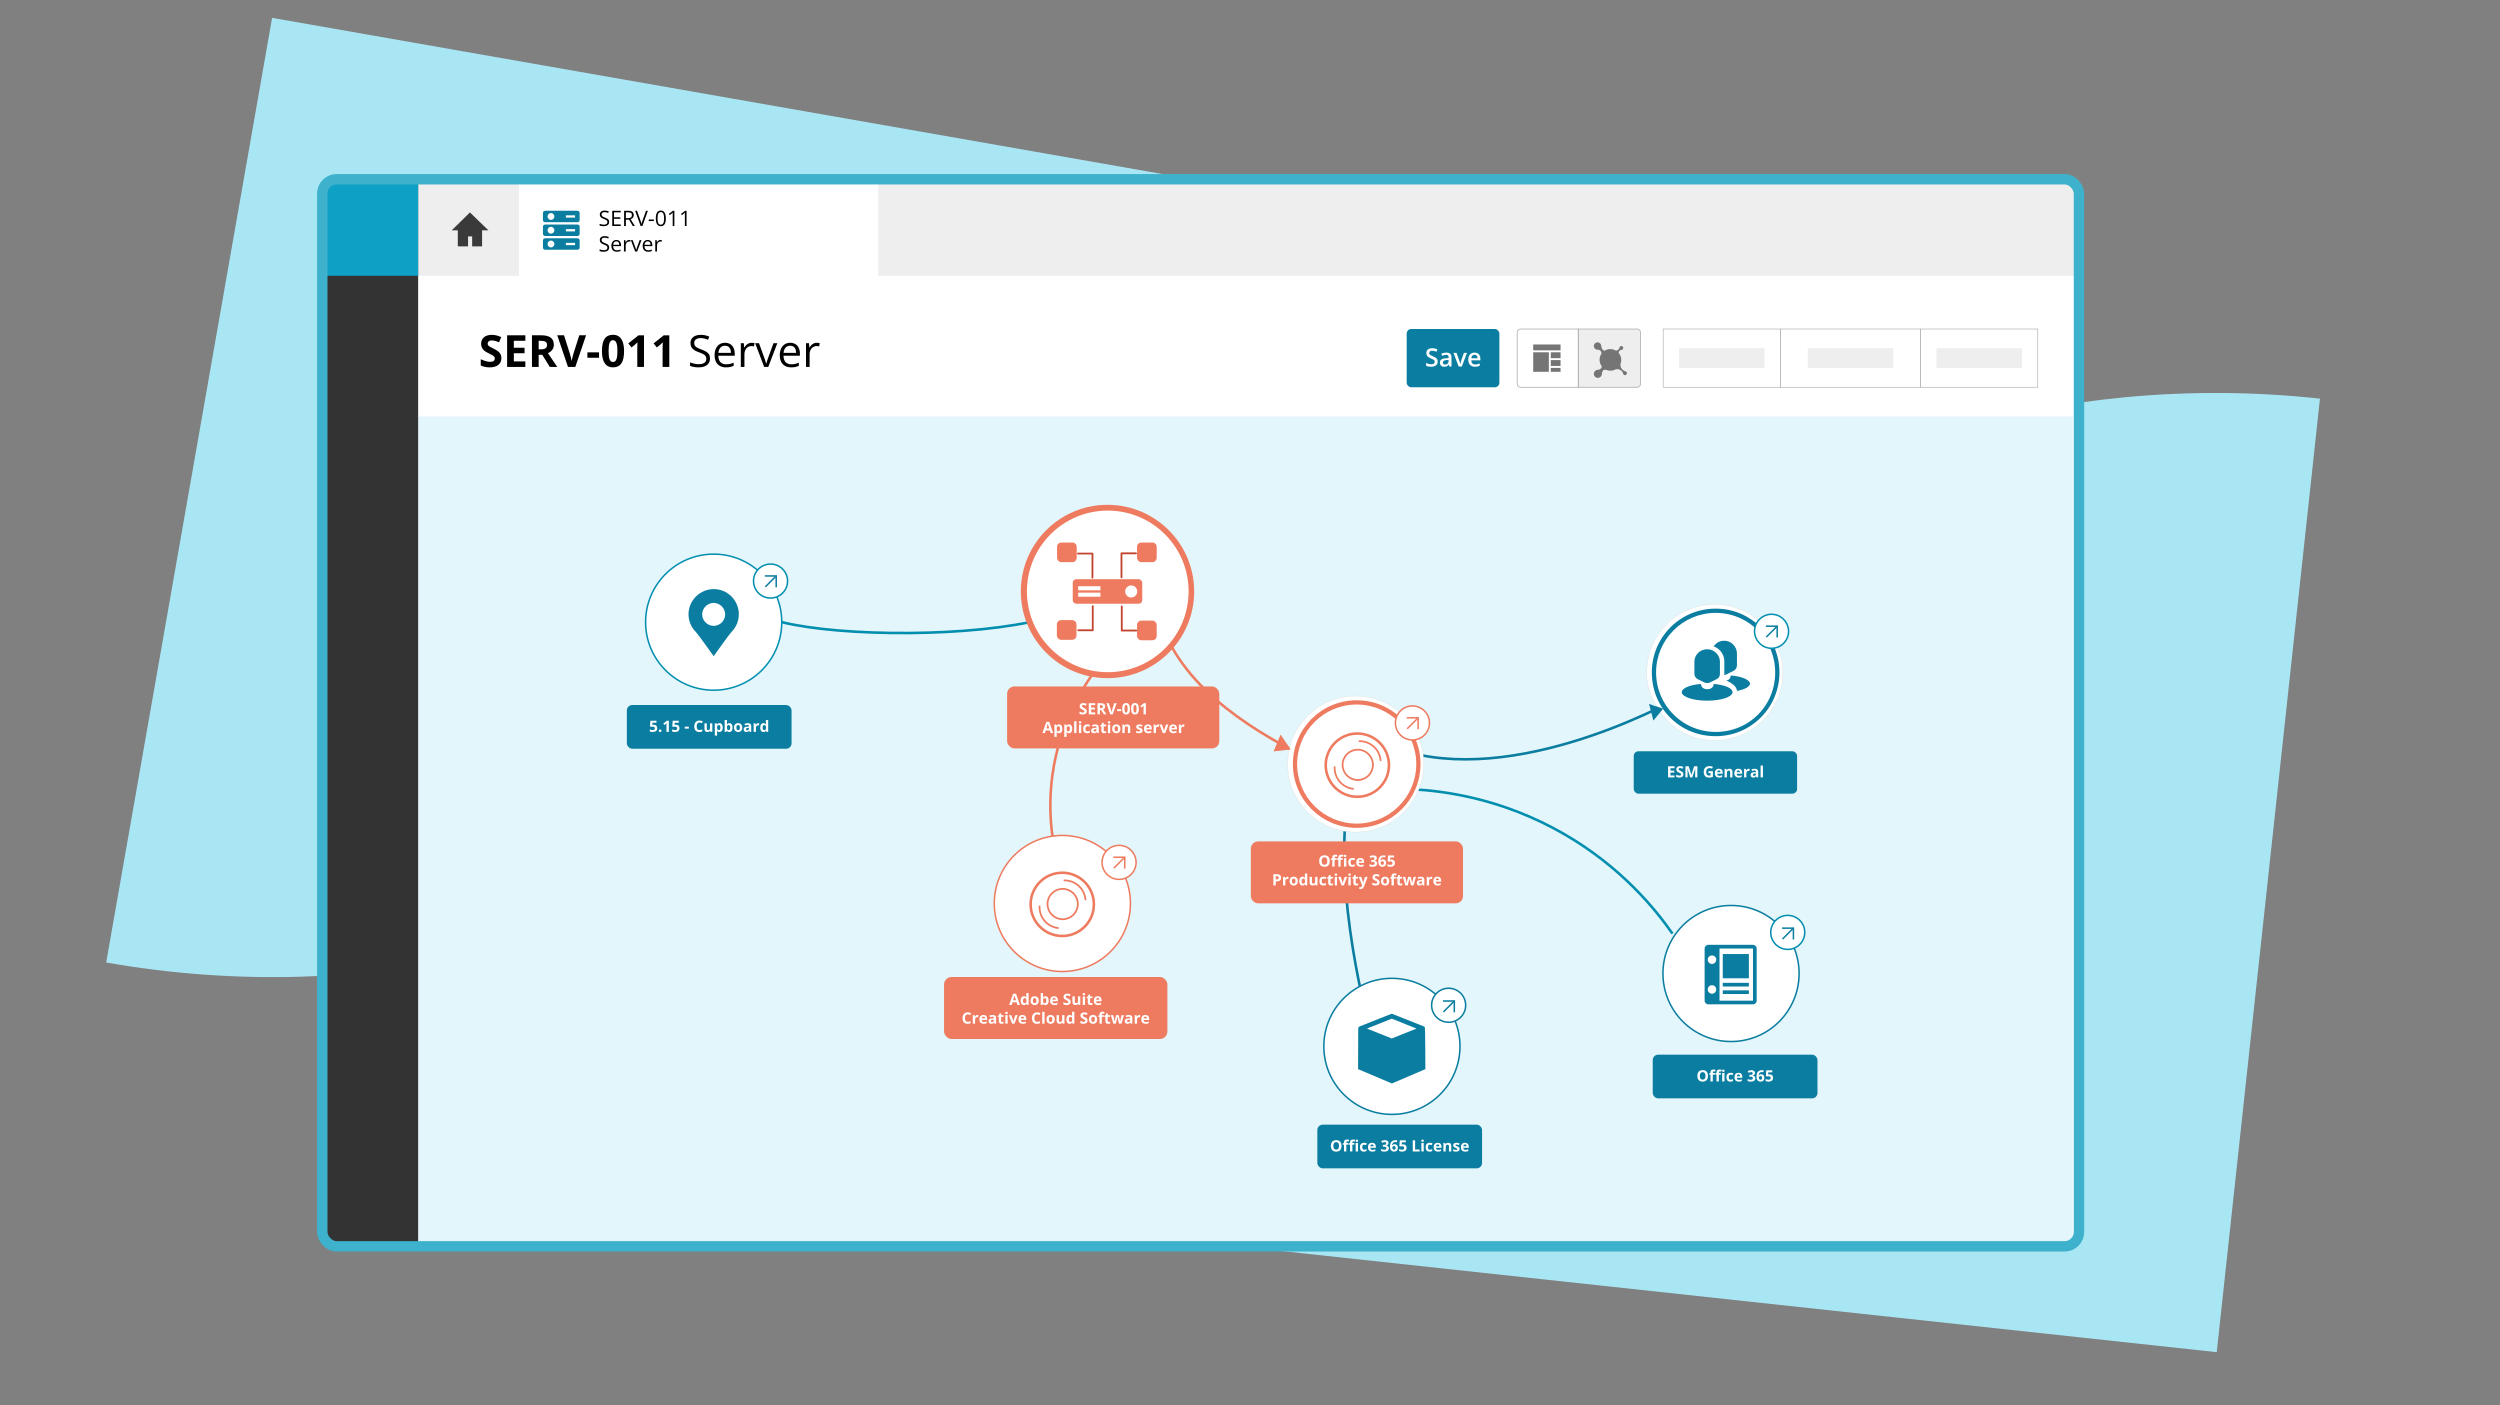 <?xml version="1.0" encoding="UTF-8"?>
<svg id="Layer_9" xmlns="http://www.w3.org/2000/svg" width="1921.121" height="1080" xmlns:xlink="http://www.w3.org/1999/xlink" version="1.1" viewBox="0 0 1921.121 1080">
  <rect x="0" y="0" width="1921.121" height="1080" fill="#808080" stroke="none"/>
  <!-- Generator: Adobe Illustrator 29.8.1, SVG Export Plug-In . SVG Version: 2.1.1 Build 2)  -->
  <defs>
    <style>
      .st0 {
        stroke-width: 7px;
      }

      .st0, .st1, .st2, .st3, .st4, .st5, .st6, .st7, .st8, .st9, .st10, .st11, .st12, .st13, .st14, .st15, .st16, .st17, .st18 {
        stroke-miterlimit: 10;
      }

      .st0, .st1, .st2, .st5, .st6, .st19, .st9, .st10, .st11, .st12, .st14, .st18 {
        fill: none;
      }

      .st0, .st1, .st3, .st9, .st12, .st13, .st14 {
        stroke: #ee7b5f;
      }

      .st20, .st3 {
        fill: #ee7b5f;
      }

      .st1, .st19 {
        stroke-linecap: round;
      }

      .st1, .st9 {
        stroke-width: 1.366px;
      }

      .st2, .st4 {
        stroke: #0a7da0;
      }

      .st2, .st6, .st14 {
        stroke-width: 2px;
      }

      .st4, .st5, .st7, .st12, .st13 {
        stroke-width: 1.176px;
      }

      .st4, .st21, .st7, .st13, .st16, .st22, .st17 {
        fill: #fff;
      }

      .st5 {
        stroke: #0e7ea1;
      }

      .st6, .st7 {
        stroke: #028eaf;
      }

      .st23 {
        fill: #3a3a3a;
      }

      .st24 {
        fill: #757575;
      }

      .st19 {
        stroke: #c24530;
        stroke-linejoin: round;
        stroke-width: 1.403px;
      }

      .st8 {
        stroke: #e3f6fb;
      }

      .st8, .st25 {
        fill: #0a7da0;
      }

      .st10 {
        stroke-width: .53px;
      }

      .st10, .st11, .st15 {
        stroke: #b3b3b3;
      }

      .st11, .st15 {
        stroke-width: .661px;
      }

      .st26 {
        fill: #a9e6f4;
      }

      .st15, .st27 {
        fill: #eee;
      }

      .st16, .st18 {
        stroke: #3eb1cc;
        stroke-width: 8px;
      }

      .st22 {
        stroke-miterlimit: 10;
        stroke-width: .235px;
      }

      .st22, .st17 {
        stroke: #d7d8d7;
      }

      .st17 {
        stroke-width: .235px;
      }

      .st28 {
        fill: #333;
      }

      .st29 {
        fill: #0ea0c5;
      }

      .st30 {
        clip-path: url(#clippath);
      }

      .st31 {
        fill: #e3f6fb;
      }
    </style>
    <clipPath id="clippath">
      <rect class="st16" x="247.649" y="137.748" width="1349.935" height="820.003" rx="11" ry="11"/>
    </clipPath>
  </defs>
  <g id="Isolation_Mode">
    <path id="Path_1061" class="st26" d="M81.6,739.638h0L209.099,13.72l726.342,127.425c-70.416,400.913-452.694,668.868-853.842,598.493Z"/>
    <path id="Path_10611" data-name="Path_1061" class="st26" d="M1782.769,306.329h0l-79.324,732.741-733.169-79.277c43.809-404.682,407.574-697.247,812.492-653.464Z"/>
    <g>
      <rect class="st21" x="247.649" y="137.748" width="1349.935" height="820.003" rx="11" ry="11"/>
      <g class="st30">
        <rect class="st31" x="315.217" y="320.031" width="1277.55" height="677.503"/>
        <rect class="st27" x="923.024" y="-462.605" width="71.06" height="1278.061" transform="translate(1134.979 -782.129) rotate(90)"/>
        <rect class="st28" x="245.259" y="138.315" width="76.064" height="817.03"/>
        <rect class="st29" x="250.351" y="140.983" width="70.972" height="70.972"/>
        <rect class="st21" x="398.796" y="140.383" width="276.112" height="72.242"/>
      </g>
      <rect class="st18" x="247.649" y="137.748" width="1349.935" height="820.003" rx="11" ry="11"/>
    </g>
    <rect class="st25" x="1080.958" y="252.83" width="71.243" height="44.773" rx="3.504" ry="3.504"/>
    <path class="st15" d="M1260.62,255.323v39.786c0,1.383-1.115,2.498-2.489,2.498h-45.272v-44.781h45.272c1.374,0,2.489,1.125,2.489,2.498Z"/>
    <path class="st11" d="M1212.858,252.825v44.781h-44.447c-1.384,0-2.499-1.114-2.499-2.498v-39.786c0-1.373,1.115-2.498,2.499-2.498h44.447Z"/>
    <rect class="st10" x="1278.08" y="252.825" width="90.059" height="44.781"/>
    <rect class="st10" x="1368.139" y="252.825" width="107.774" height="44.781"/>
    <rect class="st10" x="1475.913" y="252.825" width="89.99" height="44.781"/>
    <g>
      <path class="st21" d="M1104.782,277.876c0,1.234-.446,2.202-1.339,2.904-.893.702-2.124,1.053-3.694,1.053s-2.855-.243-3.855-.731v-2.145c.633.297,1.306.531,2.018.702.712.171,1.375.256,1.99.256.899,0,1.562-.171,1.99-.512.427-.342.641-.801.641-1.376,0-.519-.196-.958-.589-1.319-.393-.361-1.203-.788-2.431-1.281-1.266-.512-2.159-1.098-2.678-1.756-.519-.658-.779-1.449-.779-2.373,0-1.158.411-2.069,1.235-2.733.823-.664,1.928-.997,3.314-.997,1.329,0,2.653.291,3.969.873l-.722,1.851c-1.234-.519-2.336-.778-3.305-.778-.734,0-1.292.16-1.671.479s-.57.742-.57,1.267c0,.361.076.669.228.926.152.256.402.498.75.726.348.228.975.528,1.88.902,1.019.424,1.766.819,2.241,1.186s.823.781,1.045,1.243c.221.462.332,1.006.332,1.633Z"/>
      <path class="st21" d="M1113.804,281.643l-.446-1.462h-.076c-.507.639-1.016,1.074-1.529,1.305-.513.231-1.171.346-1.975.346-1.032,0-1.838-.278-2.417-.835-.579-.557-.869-1.344-.869-2.363,0-1.082.402-1.898,1.206-2.449.804-.55,2.029-.851,3.675-.902l1.814-.057v-.56c0-.67-.157-1.172-.47-1.504-.313-.332-.799-.498-1.458-.498-.538,0-1.054.079-1.548.237-.494.158-.969.345-1.425.56l-.722-1.594c.57-.297,1.193-.523,1.871-.678.677-.155,1.317-.233,1.918-.233,1.336,0,2.344.291,3.025.873.68.582,1.021,1.496,1.021,2.743v7.071h-1.595ZM1110.48,280.125c.81,0,1.461-.226,1.952-.678.49-.452.736-1.087.736-1.903v-.911l-1.348.057c-1.051.038-1.815.213-2.293.527s-.717.792-.717,1.438c0,.468.139.83.418,1.087.279.256.696.384,1.253.384Z"/>
      <path class="st21" d="M1120.907,281.643l-3.989-10.497h2.355l2.137,6.103c.367,1.025.589,1.854.665,2.487h.076c.057-.456.279-1.284.665-2.487l2.137-6.103h2.374l-4.007,10.497h-2.412Z"/>
      <path class="st21" d="M1133.509,281.833c-1.633,0-2.911-.476-3.832-1.428-.921-.952-1.382-2.264-1.382-3.934,0-1.714.427-3.062,1.282-4.043.854-.981,2.029-1.471,3.523-1.471,1.386,0,2.482.421,3.286,1.262.804.842,1.206,1.999,1.206,3.474v1.205h-6.999c.031,1.019.307,1.802.826,2.349.519.547,1.25.821,2.194.821.62,0,1.198-.058,1.733-.176s1.11-.312,1.724-.584v1.813c-.544.26-1.095.443-1.652.551-.557.107-1.193.161-1.909.161ZM1133.1,272.646c-.709,0-1.277.225-1.705.674-.427.449-.682,1.104-.764,1.965h4.767c-.013-.867-.222-1.523-.627-1.969-.405-.446-.962-.669-1.671-.669Z"/>
    </g>
    <rect class="st27" x="1290.275" y="267.604" width="65.669" height="15.224"/>
    <rect class="st27" x="1389.191" y="267.604" width="65.669" height="15.224"/>
    <rect class="st27" x="1488.073" y="267.604" width="65.669" height="15.224"/>
    <g>
      <path d="M385.286,275.221c0,2.195-.79,3.925-2.371,5.189s-3.78,1.896-6.598,1.896c-2.596,0-4.892-.488-6.889-1.463v-4.79c1.642.732,3.031,1.247,4.168,1.547,1.137.299,2.177.449,3.12.449,1.132,0,2-.216,2.604-.649.604-.432.907-1.075.907-1.929,0-.477-.133-.901-.399-1.272-.266-.371-.657-.729-1.173-1.073-.516-.344-1.567-.892-3.153-1.646-1.487-.698-2.602-1.369-3.345-2.012-.743-.643-1.337-1.391-1.781-2.245-.444-.854-.666-1.852-.666-2.994,0-2.151.729-3.842,2.188-5.072,1.459-1.231,3.475-1.846,6.049-1.846,1.265,0,2.471.15,3.619.449s2.349.721,3.603,1.264l-1.664,4.008c-1.298-.532-2.371-.904-3.22-1.114-.849-.21-1.684-.316-2.504-.316-.976,0-1.725.228-2.246.682-.522.455-.782,1.048-.782,1.78,0,.455.105.851.316,1.189.211.338.546.665,1.007.981.46.316,1.55.884,3.27,1.705,2.274,1.087,3.833,2.176,4.676,3.268.843,1.092,1.265,2.431,1.265,4.016Z"/>
      <path d="M403.707,281.973h-14.011v-24.314h14.011v4.224h-8.853v5.339h8.237v4.224h-8.237v6.27h8.853v4.258Z"/>
      <path d="M413.941,272.643v9.33h-5.158v-24.314h7.089c3.306,0,5.752.602,7.339,1.804,1.586,1.203,2.38,3.03,2.38,5.48,0,1.43-.394,2.703-1.181,3.817-.788,1.114-1.903,1.987-3.345,2.619,3.661,5.466,6.046,8.997,7.155,10.594h-5.724l-5.807-9.33h-2.746ZM413.941,268.452h1.664c1.631,0,2.834-.272,3.611-.815.776-.543,1.165-1.397,1.165-2.561,0-1.153-.397-1.973-1.19-2.461-.793-.488-2.022-.732-3.686-.732h-1.564v6.569Z"/>
      <path d="M445.159,257.659h5.208l-8.27,24.314h-5.625l-8.254-24.314h5.208l4.576,14.469c.255.854.518,1.849.79,2.985.272,1.136.441,1.927.508,2.37.122-1.02.538-2.805,1.248-5.355l4.609-14.469Z"/>
      <path d="M451.382,274.922v-4.158h8.936v4.158h-8.936Z"/>
      <path d="M479.571,269.816c0,4.246-.696,7.39-2.088,9.429-1.392,2.04-3.536,3.06-6.432,3.06-2.807,0-4.923-1.053-6.348-3.16-1.426-2.106-2.138-5.217-2.138-9.33,0-4.291.693-7.453,2.08-9.488,1.387-2.034,3.522-3.052,6.407-3.052,2.807,0,4.928,1.064,6.365,3.193,1.437,2.129,2.155,5.244,2.155,9.347ZM467.673,269.816c0,2.982.258,5.12.774,6.411.516,1.292,1.384,1.938,2.604,1.938,1.198,0,2.063-.654,2.596-1.963.532-1.308.799-3.437.799-6.386,0-2.982-.269-5.125-.807-6.428-.538-1.302-1.401-1.954-2.588-1.954-1.209,0-2.075.652-2.596,1.954-.521,1.303-.782,3.446-.782,6.428Z"/>
      <path d="M494.864,281.973h-5.142v-14.07l.05-2.312.083-2.528c-.854.854-1.448,1.414-1.781,1.68l-2.796,2.245-2.479-3.093,7.838-6.237h4.227v24.314Z"/>
      <path d="M514.317,281.973h-5.142v-14.07l.05-2.312.083-2.528c-.854.854-1.448,1.414-1.781,1.68l-2.796,2.245-2.479-3.093,7.838-6.237h4.227v24.314Z"/>
      <path d="M545.601,275.504c0,1.442-.358,2.669-1.073,3.684-.716,1.014-1.717,1.788-3.004,2.32-1.287.532-2.801.798-4.543.798-.921,0-1.792-.044-2.613-.133-.821-.089-1.575-.216-2.263-.382-.688-.167-1.292-.371-1.814-.615v-2.711c.832.344,1.847.663,3.045.956s2.452.441,3.761.441c1.22,0,2.252-.164,3.095-.491.843-.327,1.484-.798,1.922-1.414.438-.615.657-1.355.657-2.22,0-.832-.183-1.527-.549-2.087-.366-.56-.974-1.07-1.822-1.53-.849-.46-2.005-.95-3.47-1.472-1.032-.366-1.941-.768-2.729-1.206-.788-.438-1.448-.934-1.98-1.489-.532-.554-.935-1.198-1.206-1.929-.272-.732-.408-1.569-.408-2.511,0-1.297.33-2.408.99-3.334.66-.926,1.575-1.635,2.746-2.129,1.17-.493,2.515-.74,4.035-.74,1.298,0,2.499.122,3.603.366,1.104.244,2.116.571,3.037.981l-.882,2.428c-.876-.366-1.805-.671-2.787-.915-.982-.244-1.994-.366-3.037-.366s-1.922.153-2.638.458c-.715.305-1.262.735-1.639,1.289-.377.554-.566,1.214-.566,1.979,0,.854.18,1.563.541,2.129.36.565.937,1.067,1.731,1.505.793.438,1.844.896,3.153,1.372,1.431.521,2.646,1.073,3.644,1.655s1.758,1.292,2.28,2.129c.521.837.782,1.899.782,3.185Z"/>
      <path d="M557.166,263.413c1.553,0,2.884.344,3.994,1.031,1.109.688,1.958,1.649,2.546,2.885.588,1.236.882,2.68.882,4.332v1.713h-12.597c.033,2.14.566,3.77,1.598,4.889,1.032,1.12,2.485,1.68,4.36,1.68,1.154,0,2.174-.105,3.062-.316.887-.21,1.808-.521,2.762-.931v2.428c-.921.41-1.833.71-2.737.898-.904.188-1.972.283-3.203.283-1.753,0-3.281-.357-4.584-1.073-1.304-.715-2.316-1.766-3.037-3.152-.721-1.386-1.082-3.082-1.082-5.089,0-1.962.33-3.661.99-5.097.66-1.436,1.592-2.542,2.796-3.318,1.203-.776,2.621-1.164,4.252-1.164ZM557.133,265.675c-1.475,0-2.651.482-3.528,1.447-.876.965-1.398,2.312-1.564,4.041h9.651c-.011-1.086-.181-2.043-.508-2.869-.327-.826-.824-1.469-1.489-1.929-.666-.46-1.52-.69-2.563-.69Z"/>
      <path d="M577.567,263.413c.366,0,.749.02,1.148.058.399.039.754.092,1.065.158l-.349,2.561c-.3-.077-.632-.138-.998-.183-.366-.044-.71-.066-1.032-.066-.732,0-1.423.147-2.072.441-.649.294-1.218.715-1.706,1.264-.488.549-.871,1.208-1.148,1.979-.277.771-.416,1.627-.416,2.57v9.779h-2.779v-18.227h2.296l.299,3.359h.117c.377-.676.832-1.294,1.365-1.854s1.151-1.006,1.855-1.339c.704-.333,1.489-.499,2.355-.499Z"/>
      <path d="M587.219,281.973l-6.922-18.227h2.962l4.01,11.026c.277.754.56,1.586.849,2.495.288.909.488,1.641.599,2.195h.116c.133-.554.355-1.289.666-2.204.31-.915.593-1.743.849-2.486l4.01-11.026h2.962l-6.939,18.227h-3.162Z"/>
      <path d="M607.254,263.413c1.553,0,2.884.344,3.994,1.031,1.109.688,1.958,1.649,2.546,2.885.588,1.236.882,2.68.882,4.332v1.713h-12.597c.033,2.14.566,3.77,1.598,4.889,1.032,1.12,2.485,1.68,4.36,1.68,1.154,0,2.174-.105,3.062-.316.887-.21,1.808-.521,2.762-.931v2.428c-.921.41-1.833.71-2.737.898-.904.188-1.972.283-3.203.283-1.753,0-3.281-.357-4.584-1.073-1.304-.715-2.316-1.766-3.037-3.152-.721-1.386-1.082-3.082-1.082-5.089,0-1.962.33-3.661.99-5.097.66-1.436,1.592-2.542,2.796-3.318,1.203-.776,2.621-1.164,4.252-1.164ZM607.221,265.675c-1.475,0-2.651.482-3.528,1.447-.876.965-1.398,2.312-1.564,4.041h9.651c-.011-1.086-.181-2.043-.508-2.869-.327-.826-.824-1.469-1.489-1.929-.666-.46-1.52-.69-2.563-.69Z"/>
      <path d="M627.655,263.413c.366,0,.749.02,1.148.058.399.039.754.092,1.065.158l-.349,2.561c-.3-.077-.632-.138-.998-.183-.366-.044-.71-.066-1.032-.066-.732,0-1.423.147-2.072.441-.649.294-1.218.715-1.706,1.264-.488.549-.871,1.208-1.148,1.979-.277.771-.416,1.627-.416,2.57v9.779h-2.779v-18.227h2.296l.299,3.359h.117c.377-.676.832-1.294,1.365-1.854s1.151-1.006,1.855-1.339c.704-.333,1.489-.499,2.355-.499Z"/>
    </g>
    <g>
      <path d="M468.109,170.554c0,.692-.172,1.282-.516,1.769s-.825.859-1.443,1.115c-.618.256-1.346.383-2.182.383-.442,0-.861-.021-1.255-.064-.394-.043-.757-.104-1.087-.184-.331-.08-.621-.178-.871-.296v-1.302c.4.165.887.318,1.463.459.576.141,1.178.212,1.806.212.586,0,1.082-.078,1.487-.236.405-.157.713-.383.923-.679.21-.296.316-.651.316-1.066,0-.399-.088-.734-.264-1.003-.176-.269-.468-.514-.875-.735-.408-.221-.963-.457-1.667-.707-.496-.176-.933-.369-1.311-.579-.378-.21-.695-.449-.951-.715-.256-.266-.449-.575-.579-.927-.131-.352-.196-.754-.196-1.206,0-.623.159-1.157.476-1.602.317-.445.757-.785,1.319-1.022.562-.237,1.208-.355,1.938-.355.624,0,1.2.059,1.731.176.53.117,1.016.274,1.459.471l-.424,1.167c-.421-.176-.867-.322-1.339-.439-.472-.117-.958-.176-1.459-.176s-.923.073-1.267.22-.606.353-.787.619-.272.583-.272.951c0,.41.087.751.26,1.022.173.271.45.513.831.723.381.21.886.43,1.515.659.687.25,1.271.515,1.75.795.48.28.845.621,1.095,1.023.25.402.376.912.376,1.53Z"/>
      <path d="M476.997,173.661h-6.506v-11.679h6.506v1.198h-5.148v3.779h4.852v1.182h-4.852v4.322h5.148v1.198Z"/>
      <path d="M482.744,161.982c.959,0,1.752.119,2.378.355.626.237,1.094.598,1.403,1.083.309.485.464,1.102.464,1.853,0,.618-.112,1.133-.336,1.546-.224.413-.517.747-.879,1.002-.362.256-.749.453-1.159.591l3.205,5.249h-1.583l-2.862-4.873h-2.43v4.873h-1.359v-11.679h3.157ZM482.664,163.156h-1.719v4.482h1.854c.954,0,1.656-.194,2.106-.583.45-.389.676-.961.676-1.718,0-.793-.239-1.355-.715-1.686-.477-.33-1.211-.495-2.202-.495Z"/>
      <path d="M497.851,161.982l-4.196,11.679h-1.367l-4.196-11.679h1.423l2.734,7.693c.112.309.212.604.3.887.088.282.167.554.236.815s.131.514.184.759c.053-.245.115-.499.184-.763.069-.264.149-.538.24-.823.091-.285.192-.584.304-.899l2.718-7.669h1.439Z"/>
      <path d="M498.506,169.859v-1.182h3.965v1.182h-3.965Z"/>
      <path d="M511.647,167.806c0,.948-.072,1.795-.216,2.54-.144.746-.37,1.377-.679,1.893-.309.517-.709.909-1.199,1.178-.49.269-1.079.403-1.766.403-.869,0-1.587-.237-2.154-.711-.568-.474-.991-1.159-1.271-2.057s-.42-1.98-.42-3.247c0-1.246.127-2.318.38-3.215.253-.897.662-1.587,1.227-2.069.565-.482,1.311-.723,2.238-.723.879,0,1.604.238,2.174.715.57.477.994,1.164,1.271,2.061.277.897.416,1.975.416,3.231ZM505.276,167.806c0,1.086.083,1.992.248,2.716s.433,1.266.803,1.625c.37.36.857.539,1.459.539s1.088-.178,1.459-.535c.37-.357.639-.897.807-1.622.168-.724.252-1.632.252-2.724,0-1.071-.083-1.967-.248-2.688-.165-.721-.432-1.265-.799-1.63-.368-.365-.858-.547-1.471-.547s-1.103.182-1.471.547c-.368.365-.633.908-.795,1.63-.163.722-.244,1.618-.244,2.688Z"/>
      <path d="M518.225,173.661h-1.295v-8.276c0-.314.001-.584.004-.811.003-.226.008-.434.016-.623.008-.189.02-.382.036-.579-.165.17-.32.315-.464.435-.144.12-.323.268-.536.443l-1.335,1.071-.695-.903,3.165-2.437h1.103v11.679Z"/>
      <path d="M527.585,173.661h-1.295v-8.276c0-.314.001-.584.004-.811.003-.226.008-.434.016-.623.008-.189.02-.382.036-.579-.165.17-.32.315-.464.435-.144.12-.323.268-.536.443l-1.335,1.071-.695-.903,3.165-2.437h1.103v11.679Z"/>
      <path d="M468.109,190.186c0,.692-.172,1.282-.516,1.769s-.825.859-1.443,1.115c-.618.256-1.346.383-2.182.383-.442,0-.861-.021-1.255-.064-.394-.043-.757-.104-1.087-.184-.331-.08-.621-.178-.871-.296v-1.302c.4.165.887.318,1.463.459.576.141,1.178.212,1.806.212.586,0,1.082-.078,1.487-.236.405-.157.713-.383.923-.679.21-.296.316-.651.316-1.066,0-.399-.088-.734-.264-1.003-.176-.269-.468-.514-.875-.735-.408-.221-.963-.457-1.667-.707-.496-.176-.933-.369-1.311-.579-.378-.21-.695-.449-.951-.715-.256-.266-.449-.575-.579-.927-.131-.352-.196-.754-.196-1.206,0-.623.159-1.157.476-1.602.317-.445.757-.785,1.319-1.022.562-.237,1.208-.355,1.938-.355.624,0,1.2.059,1.731.176.53.117,1.016.274,1.459.471l-.424,1.167c-.421-.176-.867-.322-1.339-.439-.472-.117-.958-.176-1.459-.176s-.923.073-1.267.22-.606.353-.787.619-.272.583-.272.951c0,.41.087.751.26,1.022.173.271.45.513.831.723.381.21.886.43,1.515.659.687.25,1.271.515,1.75.795.48.28.845.621,1.095,1.023.25.402.376.912.376,1.53Z"/>
      <path d="M473.664,184.379c.746,0,1.385.165,1.918.495.533.33.94.792,1.223,1.386.282.594.424,1.288.424,2.081v.823h-6.051c.016,1.028.272,1.811.767,2.349.496.538,1.194.807,2.094.807.554,0,1.044-.051,1.471-.152.426-.101.869-.25,1.327-.447v1.166c-.442.197-.881.341-1.315.431s-.947.136-1.539.136c-.842,0-1.576-.172-2.202-.515-.626-.344-1.112-.848-1.459-1.514-.346-.666-.52-1.48-.52-2.444,0-.943.158-1.759.476-2.448.317-.69.765-1.221,1.343-1.594.578-.373,1.259-.559,2.042-.559ZM473.648,185.465c-.709,0-1.274.232-1.694.695-.421.463-.672,1.111-.751,1.941h4.636c-.005-.522-.087-.981-.244-1.378-.157-.397-.396-.706-.715-.927s-.73-.332-1.231-.332Z"/>
      <path d="M483.463,184.379c.176,0,.36.009.552.028.192.019.362.044.511.076l-.168,1.23c-.144-.037-.304-.067-.479-.088-.176-.021-.341-.032-.496-.032-.352,0-.683.071-.995.212-.312.141-.585.344-.819.607-.234.264-.418.581-.552.951-.133.37-.2.781-.2,1.234v4.697h-1.335v-8.755h1.103l.144,1.614h.056c.181-.325.4-.622.655-.891.256-.269.553-.483.891-.643.338-.16.715-.24,1.131-.24Z"/>
      <path d="M488.099,193.294l-3.325-8.755h1.423l1.926,5.296c.133.362.269.762.408,1.198.139.437.234.788.288,1.054h.056c.064-.266.171-.619.32-1.058.149-.439.285-.837.408-1.194l1.926-5.296h1.423l-3.333,8.755h-1.519Z"/>
      <path d="M497.723,184.379c.746,0,1.385.165,1.918.495.533.33.94.792,1.223,1.386.282.594.424,1.288.424,2.081v.823h-6.051c.016,1.028.272,1.811.767,2.349.496.538,1.194.807,2.094.807.554,0,1.044-.051,1.471-.152.426-.101.869-.25,1.327-.447v1.166c-.442.197-.881.341-1.315.431s-.947.136-1.539.136c-.842,0-1.576-.172-2.202-.515-.626-.344-1.112-.848-1.459-1.514-.346-.666-.52-1.48-.52-2.444,0-.943.158-1.759.476-2.448.317-.69.765-1.221,1.343-1.594.578-.373,1.259-.559,2.042-.559ZM497.707,185.465c-.709,0-1.274.232-1.694.695-.421.463-.672,1.111-.751,1.941h4.636c-.005-.522-.087-.981-.244-1.378-.157-.397-.396-.706-.715-.927s-.73-.332-1.231-.332Z"/>
      <path d="M507.523,184.379c.176,0,.36.009.552.028.192.019.362.044.511.076l-.168,1.23c-.144-.037-.304-.067-.479-.088-.176-.021-.341-.032-.496-.032-.352,0-.683.071-.995.212-.312.141-.585.344-.819.607-.234.264-.418.581-.552.951-.133.37-.2.781-.2,1.234v4.697h-1.335v-8.755h1.103l.144,1.614h.056c.181-.325.4-.622.655-.891.256-.269.553-.483.891-.643.338-.16.715-.24,1.131-.24Z"/>
    </g>
    <polygon class="st23" points="351.79 172.973 351.79 189.325 359.679 189.325 359.679 181.676 362.834 181.676 362.834 189.325 365.007 189.325 370.459 189.325 370.459 172.973 351.79 172.973"/>
    <polygon class="st23" points="352.617 177.021 347.087 177.021 361.125 163.244 375.358 177.021 352.617 177.021"/>
    <path class="st24" d="M1227.921,268.742h-.314c-1.57-.013-2.833-1.295-2.82-2.864.013-1.569,1.296-2.831,2.866-2.818,1.508.012,2.744,1.199,2.817,2.704l.255,1.215c.146.901.675,1.694,1.451,2.175l.706.431c2.71-1.728,6.166-1.774,8.921-.118l.451-.098c1.011-.233,1.828-.976,2.157-1.959h0c-.008-.822.652-1.496,1.475-1.504.823-.008,1.497.652,1.505,1.474.008.783-.592,1.438-1.372,1.499l-.471.059c-.781.244-1.382.874-1.588,1.666l-.157.568c2.033,2.318,2.607,5.573,1.49,8.445v.137c-.259,2.217.935,4.35,2.96,5.291l.49.235c.834.011,1.501.695,1.49,1.528s-.695,1.5-1.529,1.489c-.826-.011-1.49-.683-1.49-1.509-.761-2.115-2.914-3.396-5.137-3.057h-.333c-2.351,1.353-5.209,1.499-7.686.392h-.804c-1.053.116-1.901.916-2.078,1.959l-.196,1.176c.011,1.71-1.367,3.105-3.078,3.115-1.711.011-3.106-1.366-3.117-3.076-.011-1.71,1.367-3.105,3.078-3.115.007,0,.013,0,.02,0l.627-.098c1.272-.193,2.259-1.212,2.412-2.489-2.21-2.833-2.337-6.769-.314-9.738v-.705c-.079-1.217-1.022-2.201-2.235-2.332l-.451-.078Z"/>
    <path class="st25" d="M443.67,161.953h-24.69c-1.058,0-1.763.705-1.763,1.762v5.287c0,1.057.705,1.762,1.763,1.762h24.69c1.058,0,1.763-.705,1.763-1.762v-5.287c0-1.057-.705-1.762-1.763-1.762ZM423.39,169.002c-1.411,0-2.645-1.233-2.645-2.644s1.234-2.644,2.645-2.644,2.645,1.233,2.645,2.644-1.234,2.644-2.645,2.644ZM441.907,167.24h-7.054v-1.762h7.054v1.762ZM443.67,172.528h-24.69c-1.058,0-1.763.705-1.763,1.762v5.287c0,1.057.705,1.762,1.763,1.762h24.69c1.058,0,1.763-.705,1.763-1.762v-5.287c0-1.057-.705-1.762-1.763-1.762ZM423.39,179.577c-1.411,0-2.645-1.233-2.645-2.644s1.234-2.644,2.645-2.644,2.645,1.233,2.645,2.644-1.234,2.644-2.645,2.644ZM441.907,177.815h-7.054v-1.762h7.054v1.762ZM443.67,183.102h-24.69c-1.058,0-1.763.705-1.763,1.762v5.287c0,1.057.705,1.762,1.763,1.762h24.69c1.058,0,1.763-.705,1.763-1.762v-5.287c0-1.057-.705-1.762-1.763-1.762ZM423.39,190.152c-1.411,0-2.645-1.233-2.645-2.644s1.234-2.644,2.645-2.644,2.645,1.233,2.645,2.644-1.234,2.644-2.645,2.644ZM441.907,188.39h-7.054v-1.762h7.054v1.762Z"/>
    <path class="st24" d="M1191.703,282.717h7.505v3h-7.505v-3ZM1178.194,270.716h12.008v15.001h-12.008v-15.001ZM1191.703,270.716h7.505v4.5h-7.505v-4.5ZM1178.194,264.716h21.014v4.5h-21.014v-4.5ZM1191.703,276.717h7.505v4.5h-7.505v-4.5Z"/>
    <path class="st2" d="M1036.031,613.378c-12.287,72.562,16.121,175.246,16.121,175.246"/>
    <ellipse class="st4" cx="1069.611" cy="804.071" rx="52.311" ry="52.28"/>
    <ellipse class="st4" cx="1113.203" cy="772.485" rx="13.078" ry="13.07"/>
    <polyline class="st4" points="1108.844 769.217 1117.563 769.217 1117.563 777.93"/>
    <line class="st4" x1="1117.563" y1="769.217" x2="1109.171" y2="777.604"/>
    <path class="st6" d="M1085.799,606.545c23.262,1.235,68.275,6.741,116.193,34.411,43.93,25.367,70.129,57.714,83.206,76.482"/>
    <path class="st2" d="M1081.512,577.856c92.71,25.606,212.792-44.06,212.792-44.06"/>
    <ellipse class="st4" cx="1330.197" cy="748.086" rx="52.311" ry="52.28"/>
    <ellipse class="st7" cx="1373.789" cy="716.5" rx="13.078" ry="13.07"/>
    <polyline class="st5" points="1369.43 713.233 1378.148 713.233 1378.148 721.946"/>
    <line class="st5" x1="1378.148" y1="713.233" x2="1369.757" y2="721.62"/>
    <rect class="st25" x="1323.86" y="761.032" width="20.053" height="2.832"/>
    <rect class="st25" x="1323.86" y="755.26" width="20.053" height="2.832"/>
    <rect class="st25" x="1323.86" y="733.134" width="20.053" height="18.625"/>
    <path class="st25" d="M1349.907,728.886c0-1.525-1.308-2.832-2.833-2.832h-34.329c-1.526,0-2.833,1.307-2.833,2.832v40.082c0,1.525,1.308,2.832,2.833,2.832h34.329c1.526,0,2.833-1.307,2.833-2.832v-40.082ZM1315.578,763.631c-1.744,0-3.269-1.416-3.269-3.268s1.417-3.268,3.269-3.268,3.269,1.416,3.269,3.268-1.526,3.268-3.269,3.268ZM1315.578,740.758c-1.744,0-3.269-1.416-3.269-3.268s1.417-3.268,3.269-3.268,3.269,1.416,3.269,3.268-1.526,3.268-3.269,3.268ZM1347.074,768.968h-25.719v-40.082h25.719v40.082Z"/>
    <path class="st22" d="M1265.508,520.37c-2.248-39.016,35.916-66.506,72.24-52.036,16.622,6.622,31.215,26.857,32.244,44.711,2.248,39.016-35.916,66.506-72.24,52.036-16.622-6.622-31.215-26.857-32.244-44.711Z"/>
    <path class="st25" d="M1318.378,470.966c28.708,0,51.234,26.399,44.605,56.238-3.772,16.98-17.116,30.316-34.106,34.086-29.856,6.625-56.271-15.888-56.271-44.579,0-25.269,20.597-45.745,45.772-45.745M1318.378,467.698c-30.784,0-54.836,28.174-47.813,60.193,4.004,18.256,18.36,32.604,36.627,36.605,32.038,7.019,60.228-17.019,60.228-47.786,0-27.12-21.905-49.013-49.041-49.013h0Z"/>
    <path class="st7" d="M1348.372,483.45c.973-7.498,8.062-12.605,15.487-11.156,6.724,1.312,11.336,7.707,10.454,14.497-.973,7.498-8.062,12.604-15.487,11.156-6.724-1.312-11.336-7.706-10.455-14.496Z"/>
    <polyline class="st5" points="1356.957 481.191 1365.675 481.191 1365.675 489.905"/>
    <line class="st5" x1="1365.675" y1="481.191" x2="1357.284" y2="489.578"/>
    <path class="st25" d="M1270.548,553.701l7.466-9.077c-3.843-1.598-6.972-2.124-10.815-3.722l3.35,12.799Z"/>
    <path class="st14" d="M891.996,478.103c18.108,53.892,77.057,86.856,116.539,106.385"/>
    <ellipse class="st17" cx="1041.787" cy="587.143" rx="52.311" ry="52.28"/>
    <path class="st20" d="M1042.55,541.397c25.284,0,45.772,20.476,45.772,45.745s-20.488,45.745-45.772,45.745-45.772-20.476-45.772-45.745,20.488-45.745,45.772-45.745M1042.55,538.13c-27.136,0-49.041,21.892-49.041,49.013s21.905,49.013,49.041,49.013,49.041-21.892,49.041-49.013-21.905-49.013-49.041-49.013h0Z"/>
    <ellipse class="st13" cx="1085.379" cy="555.557" rx="13.078" ry="13.07"/>
    <polyline class="st12" points="1081.02 551.623 1089.739 551.623 1089.739 560.336"/>
    <line class="st12" x1="1089.739" y1="551.623" x2="1081.347" y2="560.01"/>
    <path class="st20" d="M978.697,577.405l13.122-1.508c-2.551-3.8-5.21-7.608-7.76-11.408l-5.362,12.916Z"/>
    <path class="st6" d="M803.43,475.292c-55.835,14.697-156.346,14.107-202.589,2.811"/>
    <path class="st14" d="M839.472,518.248c-9.304,13.08-25.744,39.952-30.817,77.883-4.101,30.659.938,55.721,5.081,70.365"/>
    <ellipse class="st7" cx="548.418" cy="478.103" rx="52.311" ry="52.28"/>
    <ellipse class="st7" cx="592.122" cy="446.517" rx="13.078" ry="13.07"/>
    <polyline class="st5" points="587.763 442.583 596.482 442.583 596.482 451.297"/>
    <line class="st5" x1="596.482" y1="442.583" x2="588.09" y2="450.97"/>
    <ellipse class="st13" cx="816.369" cy="694.274" rx="52.312" ry="52.281"/>
    <ellipse class="st13" cx="859.944" cy="662.684" rx="13.078" ry="13.07"/>
    <polyline class="st12" points="855.584 658.75 864.303 658.75 864.303 667.464"/>
    <line class="st12" x1="864.303" y1="658.75" x2="855.911" y2="667.137"/>
    <path class="st25" d="M562.149,458.391c-7.605-7.601-19.749-7.601-27.354,0-7.605,7.601-7.605,19.737,0,27.338,1.595,1.594,13.616,18.512,13.616,18.512,0,0,12.021-16.918,13.616-18.512,7.605-7.601,7.605-19.737.123-27.338ZM548.41,480.948c-4.784,0-8.832-4.046-8.832-8.827s4.048-8.827,8.832-8.827,8.832,4.046,8.832,8.827-3.925,8.827-8.832,8.827Z"/>
    <path class="st25" d="M1325.052,492.372c-3.596,0-6.321,1.634-8.174,4.357,4.25,1.307,8.174,5.882,8.174,11.436v10.565c.981,0,1.09-.327,2.071-.762l4.904-2.396c1.635-.762,2.725-2.396,2.725-4.357v-8.931c0-5.446-4.359-9.911-9.699-9.911Z"/>
    <path class="st25" d="M1316.878,525.592c-.109,2.723-2.289,4.03-4.904,4.03s-4.686-1.307-4.904-4.03c-8.5.653-14.712,3.268-14.712,6.317,0,3.594,8.827,6.535,19.508,6.535,10.789,0,19.508-2.941,19.508-6.535.109-3.05-5.994-5.664-14.495-6.317Z"/>
    <path class="st25" d="M1318.949,521.998l-4.904,2.396c-1.308.653-2.942.653-4.359,0l-4.904-2.396c-1.635-.762-2.725-2.396-2.725-4.357v-9.149c0-5.337,4.359-9.585,9.808-9.585h0c5.34,0,9.808,4.357,9.808,9.585v9.149c.109,1.96-.872,3.594-2.725,4.357Z"/>
    <path class="st25" d="M1329.956,519.057c-.109,2.287-1.417,3.594-3.378,3.921,4.686,1.96,7.847,4.683,8.283,7.951,5.885-1.089,9.917-3.268,9.917-5.664-.218-2.941-6.43-5.555-14.821-6.208Z"/>
    <rect class="st20" x="773.915" y="527.493" width="163.05" height="47.626" rx="5.613" ry="5.613"/>
    <g>
      <path class="st21" d="M835.125,546.561c0,.773-.278,1.383-.835,1.828s-1.331.668-2.323.668c-.914,0-1.723-.172-2.426-.516v-1.688c.578.258,1.067.439,1.468.545s.767.158,1.099.158c.398,0,.704-.076.917-.229s.319-.379.319-.68c0-.168-.047-.317-.141-.448s-.231-.257-.413-.378-.552-.314-1.11-.58c-.523-.246-.916-.482-1.178-.709s-.471-.49-.627-.791-.234-.652-.234-1.055c0-.758.257-1.354.771-1.787s1.224-.65,2.13-.65c.445,0,.87.053,1.274.158s.827.254,1.269.445l-.586,1.412c-.457-.188-.835-.318-1.134-.393s-.593-.111-.882-.111c-.344,0-.607.08-.791.24s-.275.369-.275.627c0,.16.037.3.111.419s.192.234.354.346.546.312,1.151.601c.801.383,1.35.767,1.646,1.151s.445.856.445,1.415Z"/>
      <path class="st21" d="M841.611,548.94h-4.934v-8.566h4.934v1.488h-3.117v1.881h2.9v1.488h-2.9v2.209h3.117v1.5Z"/>
      <path class="st21" d="M845.215,545.653v3.287h-1.816v-8.566h2.496c1.164,0,2.025.212,2.584.636s.838,1.067.838,1.931c0,.504-.139.952-.416,1.345s-.67.7-1.178.923c1.289,1.926,2.129,3.17,2.52,3.732h-2.016l-2.045-3.287h-.967ZM845.215,544.176h.586c.574,0,.998-.096,1.271-.287s.41-.492.41-.902c0-.406-.14-.695-.419-.867s-.712-.258-1.298-.258h-.551v2.314Z"/>
      <path class="st21" d="M856.207,540.374h1.834l-2.912,8.566h-1.98l-2.906-8.566h1.834l1.611,5.098c.09.301.183.651.278,1.052s.155.679.179.835c.043-.359.189-.988.439-1.887l1.623-5.098Z"/>
      <path class="st21" d="M858.398,546.456v-1.465h3.146v1.465h-3.146Z"/>
      <path class="st21" d="M868.324,544.657c0,1.496-.245,2.604-.735,3.322s-1.245,1.078-2.265,1.078c-.988,0-1.733-.371-2.235-1.113s-.753-1.838-.753-3.287c0-1.512.244-2.626.732-3.343s1.24-1.075,2.256-1.075c.988,0,1.735.375,2.241,1.125s.759,1.848.759,3.293ZM864.135,544.657c0,1.051.091,1.804.272,2.259s.487.683.917.683c.422,0,.727-.23.914-.691s.281-1.211.281-2.25c0-1.051-.095-1.806-.284-2.265s-.493-.688-.911-.688c-.426,0-.73.229-.914.688s-.275,1.214-.275,2.265Z"/>
      <path class="st21" d="M875.174,544.657c0,1.496-.245,2.604-.735,3.322s-1.245,1.078-2.265,1.078c-.988,0-1.733-.371-2.235-1.113s-.753-1.838-.753-3.287c0-1.512.244-2.626.732-3.343s1.24-1.075,2.256-1.075c.988,0,1.735.375,2.241,1.125s.759,1.848.759,3.293ZM870.984,544.657c0,1.051.091,1.804.272,2.259s.487.683.917.683c.422,0,.727-.23.914-.691s.281-1.211.281-2.25c0-1.051-.095-1.806-.284-2.265s-.493-.688-.911-.688c-.426,0-.73.229-.914.688s-.275,1.214-.275,2.265Z"/>
      <path class="st21" d="M880.559,548.94h-1.811v-4.957l.018-.814.029-.891c-.301.301-.51.498-.627.592l-.984.791-.873-1.09,2.76-2.197h1.488v8.566Z"/>
      <path class="st21" d="M807.352,563.34l-.621-2.039h-3.123l-.621,2.039h-1.957l3.023-8.602h2.221l3.035,8.602h-1.957ZM806.297,559.778c-.574-1.848-.897-2.893-.97-3.135s-.124-.434-.155-.574c-.129.5-.498,1.736-1.107,3.709h2.232Z"/>
      <path class="st21" d="M813.844,563.457c-.77,0-1.373-.279-1.811-.838h-.094c.062.547.094.863.094.949v2.654h-1.787v-9.434h1.453l.252.85h.082c.418-.648,1.037-.973,1.857-.973.773,0,1.379.299,1.816.896s.656,1.428.656,2.49c0,.699-.103,1.307-.308,1.822s-.497.908-.876,1.178-.824.404-1.336.404ZM813.316,558.096c-.441,0-.764.136-.967.407s-.309.72-.316,1.345v.193c0,.703.104,1.207.313,1.512s.54.457.993.457c.801,0,1.201-.66,1.201-1.98,0-.645-.099-1.128-.296-1.45s-.507-.483-.929-.483Z"/>
      <path class="st21" d="M821.437,563.457c-.77,0-1.373-.279-1.811-.838h-.094c.062.547.094.863.094.949v2.654h-1.787v-9.434h1.453l.252.85h.082c.418-.648,1.037-.973,1.857-.973.773,0,1.379.299,1.816.896s.656,1.428.656,2.49c0,.699-.103,1.307-.308,1.822s-.497.908-.876,1.178-.824.404-1.336.404ZM820.91,558.096c-.441,0-.764.136-.967.407s-.309.72-.316,1.345v.193c0,.703.104,1.207.313,1.512s.54.457.993.457c.801,0,1.201-.66,1.201-1.98,0-.645-.099-1.128-.296-1.45s-.507-.483-.929-.483Z"/>
      <path class="st21" d="M827.221,563.34h-1.787v-9.117h1.787v9.117Z"/>
      <path class="st21" d="M829.019,555.096c0-.582.324-.873.973-.873s.973.291.973.873c0,.277-.081.493-.243.647s-.405.231-.729.231c-.648,0-.973-.293-.973-.879ZM830.883,563.34h-1.787v-6.551h1.787v6.551Z"/>
      <path class="st21" d="M835.418,563.457c-2.039,0-3.059-1.119-3.059-3.357,0-1.113.277-1.964.832-2.552s1.35-.882,2.385-.882c.758,0,1.438.148,2.039.445l-.527,1.383c-.281-.113-.543-.206-.785-.278s-.484-.108-.727-.108c-.93,0-1.395.66-1.395,1.98,0,1.281.465,1.922,1.395,1.922.344,0,.662-.046.955-.138s.586-.235.879-.431v1.529c-.289.184-.581.311-.876.381s-.667.105-1.116.105Z"/>
      <path class="st21" d="M843.088,563.34l-.346-.891h-.047c-.301.379-.61.642-.929.788s-.733.22-1.245.22c-.629,0-1.124-.18-1.485-.539s-.542-.871-.542-1.535c0-.695.243-1.208.729-1.538s1.22-.513,2.2-.548l1.137-.035v-.287c0-.664-.34-.996-1.02-.996-.523,0-1.139.158-1.846.475l-.592-1.207c.754-.395,1.59-.592,2.508-.592.879,0,1.553.191,2.021.574s.703.965.703,1.746v4.365h-1.248ZM842.56,560.305l-.691.023c-.52.016-.906.109-1.16.281s-.381.434-.381.785c0,.504.289.756.867.756.414,0,.745-.119.993-.357s.372-.555.372-.949v-.539Z"/>
      <path class="st21" d="M848.935,562.034c.312,0,.688-.068,1.125-.205v1.33c-.445.199-.992.299-1.641.299-.715,0-1.235-.181-1.562-.542s-.489-.903-.489-1.626v-3.158h-.855v-.756l.984-.598.516-1.383h1.143v1.395h1.834v1.342h-1.834v3.158c0,.254.071.441.214.562s.331.182.565.182Z"/>
      <path class="st21" d="M851.309,555.096c0-.582.324-.873.973-.873s.973.291.973.873c0,.277-.081.493-.243.647s-.405.231-.729.231c-.648,0-.973-.293-.973-.879ZM853.172,563.34h-1.787v-6.551h1.787v6.551Z"/>
      <path class="st21" d="M861,560.053c0,1.066-.281,1.9-.844,2.502s-1.346.902-2.35.902c-.629,0-1.184-.138-1.664-.413s-.85-.671-1.107-1.187-.387-1.117-.387-1.805c0-1.07.279-1.902.838-2.496s1.344-.891,2.355-.891c.629,0,1.184.137,1.664.41s.85.666,1.107,1.178.387,1.111.387,1.799ZM856.471,560.053c0,.648.106,1.139.319,1.471s.56.498,1.04.498c.477,0,.819-.165,1.028-.495s.313-.821.313-1.474c0-.648-.105-1.135-.316-1.459s-.557-.486-1.037-.486c-.477,0-.82.161-1.031.483s-.316.81-.316,1.462Z"/>
      <path class="st21" d="M868.523,563.34h-1.787v-3.826c0-.473-.084-.827-.252-1.063s-.436-.354-.803-.354c-.5,0-.861.167-1.084.501s-.334.888-.334,1.661v3.082h-1.787v-6.551h1.365l.24.838h.1c.199-.316.474-.556.823-.718s.747-.243,1.192-.243c.762,0,1.34.206,1.734.618s.592,1.007.592,1.784v4.271Z"/>
      <path class="st21" d="M878.051,561.395c0,.672-.233,1.184-.7,1.535s-1.165.527-2.095.527c-.477,0-.883-.032-1.219-.097s-.65-.159-.943-.284v-1.477c.332.156.706.287,1.122.393s.782.158,1.099.158c.648,0,.973-.188.973-.562,0-.141-.043-.255-.129-.343s-.234-.188-.445-.299-.492-.241-.844-.39c-.504-.211-.874-.406-1.11-.586s-.408-.386-.516-.618-.161-.519-.161-.858c0-.582.226-1.032.677-1.351s1.091-.478,1.919-.478c.789,0,1.557.172,2.303.516l-.539,1.289c-.328-.141-.635-.256-.92-.346s-.576-.135-.873-.135c-.527,0-.791.143-.791.428,0,.16.085.299.255.416s.542.291,1.116.521c.512.207.887.4,1.125.58s.414.387.527.621.17.514.17.838Z"/>
      <path class="st21" d="M882.41,563.457c-1.055,0-1.879-.291-2.473-.873s-.891-1.406-.891-2.473c0-1.098.274-1.946.823-2.546s1.308-.899,2.276-.899c.926,0,1.646.264,2.162.791s.773,1.256.773,2.186v.867h-4.225c.02.508.17.904.451,1.189s.676.428,1.184.428c.395,0,.768-.041,1.119-.123s.719-.213,1.102-.393v1.383c-.312.156-.646.272-1.002.349s-.789.114-1.301.114ZM882.158,557.938c-.379,0-.676.12-.891.36s-.338.581-.369,1.022h2.508c-.008-.441-.123-.782-.346-1.022s-.523-.36-.902-.36Z"/>
      <path class="st21" d="M890.191,556.666c.242,0,.443.018.604.053l-.135,1.676c-.145-.039-.32-.059-.527-.059-.57,0-1.015.146-1.333.439s-.478.703-.478,1.23v3.334h-1.787v-6.551h1.354l.264,1.102h.088c.203-.367.478-.663.823-.888s.722-.337,1.128-.337Z"/>
      <path class="st21" d="M893.543,563.34l-2.496-6.551h1.869l1.266,3.732c.141.473.229.92.264,1.342h.035c.02-.375.107-.822.264-1.342l1.26-3.732h1.869l-2.496,6.551h-1.834Z"/>
      <path class="st21" d="M901.775,563.457c-1.055,0-1.879-.291-2.473-.873s-.891-1.406-.891-2.473c0-1.098.274-1.946.823-2.546s1.308-.899,2.276-.899c.926,0,1.646.264,2.162.791s.773,1.256.773,2.186v.867h-4.225c.02.508.17.904.451,1.189s.676.428,1.184.428c.395,0,.768-.041,1.119-.123s.719-.213,1.102-.393v1.383c-.312.156-.646.272-1.002.349s-.789.114-1.301.114ZM901.523,557.938c-.379,0-.676.12-.891.36s-.338.581-.369,1.022h2.508c-.008-.441-.123-.782-.346-1.022s-.523-.36-.902-.36Z"/>
      <path class="st21" d="M909.557,556.666c.242,0,.443.018.604.053l-.135,1.676c-.145-.039-.32-.059-.527-.059-.57,0-1.015.146-1.333.439s-.478.703-.478,1.23v3.334h-1.787v-6.551h1.354l.264,1.102h.088c.203-.367.478-.663.823-.888s.722-.337,1.128-.337Z"/>
    </g>
    <rect class="st20" x="961.199" y="646.559" width="163.05" height="47.626" rx="5.613" ry="5.613"/>
    <g>
      <path class="st21" d="M1021.871,661.668c0,1.418-.352,2.508-1.055,3.27s-1.711,1.143-3.023,1.143-2.32-.381-3.023-1.143-1.055-1.855-1.055-3.281.353-2.515,1.058-3.267,1.716-1.128,3.032-1.128,2.323.379,3.021,1.137,1.046,1.848,1.046,3.27ZM1015.619,661.668c0,.957.182,1.678.545,2.162s.906.727,1.629.727c1.449,0,2.174-.963,2.174-2.889s-.721-2.895-2.162-2.895c-.723,0-1.268.243-1.635.729s-.551,1.208-.551,2.165Z"/>
      <path class="st21" d="M1027.127,660.754h-1.547v5.209h-1.787v-5.209h-.984v-.861l.984-.48v-.48c0-.746.184-1.291.551-1.635s.955-.516,1.764-.516c.617,0,1.166.092,1.646.275l-.457,1.312c-.359-.113-.691-.17-.996-.17-.254,0-.438.075-.551.226s-.17.343-.17.577v.41h1.547v1.342ZM1031.773,660.754h-1.547v5.209h-1.787v-5.209h-.984v-.861l.984-.48v-.48c0-.746.184-1.291.551-1.635s.955-.516,1.764-.516c.617,0,1.166.092,1.646.275l-.457,1.312c-.359-.113-.691-.17-.996-.17-.254,0-.438.075-.551.226s-.17.343-.17.577v.41h1.547v1.342ZM1032.705,657.719c0-.582.324-.873.973-.873s.973.291.973.873c0,.277-.081.493-.243.647s-.405.231-.729.231c-.648,0-.973-.293-.973-.879ZM1034.568,665.963h-1.787v-6.551h1.787v6.551Z"/>
      <path class="st21" d="M1039.103,666.081c-2.039,0-3.059-1.119-3.059-3.357,0-1.113.277-1.964.832-2.552s1.35-.882,2.385-.882c.758,0,1.438.148,2.039.445l-.527,1.383c-.281-.113-.543-.206-.785-.278s-.484-.108-.727-.108c-.93,0-1.395.66-1.395,1.98,0,1.281.465,1.922,1.395,1.922.344,0,.662-.046.955-.138s.586-.235.879-.431v1.529c-.289.184-.581.311-.876.381s-.667.105-1.116.105Z"/>
      <path class="st21" d="M1045.578,666.081c-1.055,0-1.879-.291-2.473-.873s-.891-1.406-.891-2.473c0-1.098.274-1.946.823-2.546s1.308-.899,2.276-.899c.926,0,1.646.264,2.162.791s.773,1.256.773,2.186v.867h-4.225c.02.508.17.904.451,1.189s.676.428,1.184.428c.395,0,.768-.041,1.119-.123s.719-.213,1.102-.393v1.383c-.312.156-.646.272-1.002.349s-.789.114-1.301.114ZM1045.326,660.561c-.379,0-.676.12-.891.36s-.338.581-.369,1.022h2.508c-.008-.441-.123-.782-.346-1.022s-.523-.36-.902-.36Z"/>
      <path class="st21" d="M1058.017,659.313c0,.535-.162.99-.486,1.365s-.779.633-1.365.773v.035c.691.086,1.215.296,1.57.63s.533.784.533,1.351c0,.824-.299,1.466-.896,1.925s-1.451.688-2.561.688c-.93,0-1.754-.154-2.473-.463v-1.541c.332.168.697.305,1.096.41s.793.158,1.184.158c.598,0,1.039-.102,1.324-.305s.428-.529.428-.979c0-.402-.164-.688-.492-.855s-.852-.252-1.57-.252h-.65v-1.389h.662c.664,0,1.149-.087,1.456-.261s.46-.472.46-.894c0-.648-.406-.973-1.219-.973-.281,0-.567.047-.858.141s-.614.256-.97.486l-.838-1.248c.781-.562,1.713-.844,2.795-.844.887,0,1.587.18,2.101.539s.771.859.771,1.5Z"/>
      <path class="st21" d="M1059.154,662.325c0-1.695.358-2.957,1.075-3.785s1.79-1.242,3.22-1.242c.488,0,.871.029,1.148.088v1.447c-.348-.078-.691-.117-1.031-.117-.621,0-1.128.094-1.521.281s-.687.465-.882.832-.311.889-.346,1.564h.076c.387-.664,1.006-.996,1.857-.996.766,0,1.365.24,1.799.721s.65,1.145.65,1.992c0,.914-.258,1.638-.773,2.171s-1.23.8-2.145.8c-.633,0-1.185-.146-1.655-.439s-.834-.721-1.09-1.283-.384-1.24-.384-2.033ZM1062.248,664.633c.387,0,.684-.13.891-.39s.311-.63.311-1.11c0-.418-.097-.747-.29-.987s-.485-.36-.876-.36c-.367,0-.681.119-.94.357s-.39.516-.39.832c0,.465.122.857.366,1.178s.554.48.929.48Z"/>
      <path class="st21" d="M1069.179,660.491c.828,0,1.487.232,1.978.697s.735,1.102.735,1.91c0,.957-.295,1.693-.885,2.209s-1.434.773-2.531.773c-.953,0-1.723-.154-2.309-.463v-1.564c.309.164.668.298,1.078.401s.799.155,1.166.155c1.105,0,1.658-.453,1.658-1.359,0-.863-.572-1.295-1.717-1.295-.207,0-.436.021-.686.062s-.453.085-.609.132l-.721-.387.322-4.365h4.646v1.535h-3.059l-.158,1.682.205-.041c.238-.055.533-.082.885-.082Z"/>
      <path class="st21" d="M984.456,674.469c0,.922-.288,1.627-.864,2.115s-1.396.732-2.458.732h-.779v3.047h-1.816v-8.566h2.736c1.039,0,1.829.224,2.37.671s.812,1.114.812,2.001ZM980.354,675.828h.598c.559,0,.977-.11,1.254-.331s.416-.542.416-.964c0-.426-.116-.74-.349-.943s-.597-.305-1.093-.305h-.826v2.543Z"/>
      <path class="st21" d="M989.588,673.69c.242,0,.443.018.604.053l-.135,1.676c-.145-.039-.32-.059-.527-.059-.57,0-1.015.146-1.333.439s-.478.703-.478,1.23v3.334h-1.787v-6.551h1.354l.264,1.102h.088c.203-.367.478-.663.823-.888s.722-.337,1.128-.337Z"/>
      <path class="st21" d="M997.335,677.076c0,1.066-.281,1.9-.844,2.502s-1.346.902-2.35.902c-.629,0-1.184-.138-1.664-.413s-.85-.671-1.107-1.187-.387-1.117-.387-1.805c0-1.07.279-1.902.838-2.496s1.344-.891,2.355-.891c.629,0,1.184.137,1.664.41s.85.666,1.107,1.178.387,1.111.387,1.799ZM992.805,677.076c0,.648.106,1.139.319,1.471s.56.498,1.04.498c.477,0,.819-.165,1.028-.495s.313-.821.313-1.474c0-.648-.105-1.135-.316-1.459s-.557-.486-1.037-.486c-.477,0-.82.161-1.031.483s-.316.81-.316,1.462Z"/>
      <path class="st21" d="M1000.885,680.481c-.77,0-1.374-.299-1.813-.896s-.659-1.426-.659-2.484c0-1.074.224-1.911.671-2.511s1.063-.899,1.849-.899c.824,0,1.453.32,1.887.961h.059c-.09-.488-.135-.924-.135-1.307v-2.098h1.793v9.117h-1.371l-.346-.85h-.076c-.406.645-1.025.967-1.857.967ZM1001.512,679.057c.457,0,.792-.133,1.005-.398s.329-.717.349-1.354v-.193c0-.703-.108-1.207-.325-1.512s-.569-.457-1.058-.457c-.398,0-.708.169-.929.507s-.331.829-.331,1.474.111,1.128.334,1.45.541.483.955.483Z"/>
      <path class="st21" d="M1011.045,680.363l-.24-.838h-.094c-.191.305-.463.54-.814.706s-.752.249-1.201.249c-.77,0-1.35-.206-1.74-.618s-.586-1.005-.586-1.778v-4.271h1.787v3.826c0,.473.084.827.252,1.063s.436.354.803.354c.5,0,.861-.167,1.084-.501s.334-.888.334-1.661v-3.082h1.787v6.551h-1.371Z"/>
      <path class="st21" d="M1016.952,680.481c-2.039,0-3.059-1.119-3.059-3.357,0-1.113.277-1.964.832-2.552s1.35-.882,2.385-.882c.758,0,1.438.148,2.039.445l-.527,1.383c-.281-.113-.543-.206-.785-.278s-.484-.108-.727-.108c-.93,0-1.395.66-1.395,1.98,0,1.281.465,1.922,1.395,1.922.344,0,.662-.046.955-.138s.586-.235.879-.431v1.529c-.289.184-.581.311-.876.381s-.667.105-1.116.105Z"/>
      <path class="st21" d="M1023.221,679.057c.312,0,.688-.068,1.125-.205v1.33c-.445.199-.992.299-1.641.299-.715,0-1.235-.181-1.562-.542s-.489-.903-.489-1.626v-3.158h-.855v-.756l.984-.598.516-1.383h1.143v1.395h1.834v1.342h-1.834v3.158c0,.254.071.441.214.562s.331.182.565.182Z"/>
      <path class="st21" d="M1025.594,672.119c0-.582.324-.873.973-.873s.973.291.973.873c0,.277-.081.493-.243.647s-.405.231-.729.231c-.648,0-.973-.293-.973-.879ZM1027.458,680.363h-1.787v-6.551h1.787v6.551Z"/>
      <path class="st21" d="M1030.891,680.363l-2.496-6.551h1.869l1.266,3.732c.141.473.229.92.264,1.342h.035c.02-.375.107-.822.264-1.342l1.26-3.732h1.869l-2.496,6.551h-1.834Z"/>
      <path class="st21" d="M1036.083,672.119c0-.582.324-.873.973-.873s.973.291.973.873c0,.277-.081.493-.243.647s-.405.231-.729.231c-.648,0-.973-.293-.973-.879ZM1037.946,680.363h-1.787v-6.551h1.787v6.551Z"/>
      <path class="st21" d="M1042.581,679.057c.312,0,.688-.068,1.125-.205v1.33c-.445.199-.992.299-1.641.299-.715,0-1.235-.181-1.562-.542s-.489-.903-.489-1.626v-3.158h-.855v-.756l.984-.598.516-1.383h1.143v1.395h1.834v1.342h-1.834v3.158c0,.254.071.441.214.562s.331.182.565.182Z"/>
      <path class="st21" d="M1044.092,673.813h1.957l1.236,3.686c.105.32.178.699.217,1.137h.035c.043-.402.127-.781.252-1.137l1.213-3.686h1.916l-2.771,7.389c-.254.684-.616,1.195-1.087,1.535s-1.021.51-1.649.51c-.309,0-.611-.033-.908-.1v-1.418c.215.051.449.076.703.076.316,0,.593-.097.829-.29s.421-.485.554-.876l.105-.322-2.602-6.504Z"/>
      <path class="st21" d="M1060.17,677.985c0,.773-.278,1.383-.835,1.828s-1.331.668-2.323.668c-.914,0-1.723-.172-2.426-.516v-1.688c.578.258,1.067.439,1.468.545s.767.158,1.099.158c.398,0,.704-.076.917-.229s.319-.379.319-.68c0-.168-.047-.317-.141-.448s-.231-.257-.413-.378-.552-.314-1.11-.58c-.523-.246-.916-.482-1.178-.709s-.471-.49-.627-.791-.234-.652-.234-1.055c0-.758.257-1.354.771-1.787s1.224-.65,2.13-.65c.445,0,.87.053,1.274.158s.827.254,1.269.445l-.586,1.412c-.457-.188-.835-.318-1.134-.393s-.593-.111-.882-.111c-.344,0-.607.08-.791.24s-.275.369-.275.627c0,.16.037.3.111.419s.192.234.354.346.546.312,1.151.601c.801.383,1.35.767,1.646,1.151s.445.856.445,1.415Z"/>
      <path class="st21" d="M1067.536,677.076c0,1.066-.281,1.9-.844,2.502s-1.346.902-2.35.902c-.629,0-1.184-.138-1.664-.413s-.85-.671-1.107-1.187-.387-1.117-.387-1.805c0-1.07.279-1.902.838-2.496s1.344-.891,2.355-.891c.629,0,1.184.137,1.664.41s.85.666,1.107,1.178.387,1.111.387,1.799ZM1063.006,677.076c0,.648.106,1.139.319,1.471s.56.498,1.04.498c.477,0,.819-.165,1.028-.495s.313-.821.313-1.474c0-.648-.105-1.135-.316-1.459s-.557-.486-1.037-.486c-.477,0-.82.161-1.031.483s-.316.81-.316,1.462Z"/>
      <path class="st21" d="M1072.633,675.154h-1.547v5.209h-1.787v-5.209h-.984v-.861l.984-.48v-.48c0-.746.184-1.291.551-1.635s.955-.516,1.764-.516c.617,0,1.166.092,1.646.275l-.457,1.312c-.359-.113-.691-.17-.996-.17-.254,0-.438.075-.551.226s-.17.343-.17.577v.41h1.547v1.342Z"/>
      <path class="st21" d="M1076.419,679.057c.312,0,.688-.068,1.125-.205v1.33c-.445.199-.992.299-1.641.299-.715,0-1.235-.181-1.562-.542s-.489-.903-.489-1.626v-3.158h-.855v-.756l.984-.598.516-1.383h1.143v1.395h1.834v1.342h-1.834v3.158c0,.254.071.441.214.562s.331.182.565.182Z"/>
      <path class="st21" d="M1084.253,680.363l-.504-2.291-.68-2.895h-.041l-1.195,5.186h-1.922l-1.863-6.551h1.781l.756,2.9c.121.52.244,1.236.369,2.15h.035c.016-.297.084-.768.205-1.412l.094-.498.809-3.141h1.969l.768,3.141c.016.086.04.213.073.381s.065.347.097.536.06.375.085.557.04.327.044.437h.035c.035-.281.098-.667.188-1.157s.154-.821.193-.993l.785-2.9h1.752l-1.887,6.551h-1.945Z"/>
      <path class="st21" d="M1093.299,680.363l-.346-.891h-.047c-.301.379-.61.642-.929.788s-.733.22-1.245.22c-.629,0-1.124-.18-1.485-.539s-.542-.871-.542-1.535c0-.695.243-1.208.729-1.538s1.22-.513,2.2-.548l1.137-.035v-.287c0-.664-.34-.996-1.02-.996-.523,0-1.139.158-1.846.475l-.592-1.207c.754-.395,1.59-.592,2.508-.592.879,0,1.553.191,2.021.574s.703.965.703,1.746v4.365h-1.248ZM1092.772,677.328l-.691.023c-.52.016-.906.109-1.16.281s-.381.434-.381.785c0,.504.289.756.867.756.414,0,.745-.119.993-.357s.372-.555.372-.949v-.539Z"/>
      <path class="st21" d="M1100.044,673.69c.242,0,.443.018.604.053l-.135,1.676c-.145-.039-.32-.059-.527-.059-.57,0-1.015.146-1.333.439s-.478.703-.478,1.23v3.334h-1.787v-6.551h1.354l.264,1.102h.088c.203-.367.478-.663.823-.888s.722-.337,1.128-.337Z"/>
      <path class="st21" d="M1104.801,680.481c-1.055,0-1.879-.291-2.473-.873s-.891-1.406-.891-2.473c0-1.098.274-1.946.823-2.546s1.308-.899,2.276-.899c.926,0,1.646.264,2.162.791s.773,1.256.773,2.186v.867h-4.225c.02.508.17.904.451,1.189s.676.428,1.184.428c.395,0,.768-.041,1.119-.123s.719-.213,1.102-.393v1.383c-.312.156-.646.272-1.002.349s-.789.114-1.301.114ZM1104.549,674.961c-.379,0-.676.12-.891.36s-.338.581-.369,1.022h2.508c-.008-.441-.123-.782-.346-1.022s-.523-.36-.902-.36Z"/>
    </g>
    <rect class="st20" x="725.457" y="750.777" width="171.63" height="47.626" rx="5.759" ry="5.759"/>
    <g>
      <path class="st21" d="M781.814,772.224l-.621-2.039h-3.123l-.621,2.039h-1.957l3.023-8.602h2.221l3.035,8.602h-1.957ZM780.76,768.661c-.574-1.848-.897-2.893-.97-3.135s-.124-.434-.155-.574c-.129.5-.498,1.736-1.107,3.709h2.232Z"/>
      <path class="st21" d="M786.783,772.341c-.77,0-1.374-.299-1.813-.896s-.659-1.426-.659-2.484c0-1.074.224-1.911.671-2.511s1.063-.899,1.849-.899c.824,0,1.453.32,1.887.961h.059c-.09-.488-.135-.924-.135-1.307v-2.098h1.793v9.117h-1.371l-.346-.85h-.076c-.406.645-1.025.967-1.857.967ZM787.41,770.917c.457,0,.792-.133,1.005-.398s.329-.717.349-1.354v-.193c0-.703-.108-1.207-.325-1.512s-.569-.457-1.058-.457c-.398,0-.708.169-.929.507s-.331.829-.331,1.474.111,1.128.334,1.45.541.483.955.483Z"/>
      <path class="st21" d="M798.256,768.937c0,1.066-.281,1.9-.844,2.502s-1.346.902-2.35.902c-.629,0-1.184-.138-1.664-.413s-.85-.671-1.107-1.187-.387-1.117-.387-1.805c0-1.07.279-1.902.838-2.496s1.344-.891,2.355-.891c.629,0,1.184.137,1.664.41s.85.666,1.107,1.178.387,1.111.387,1.799ZM793.726,768.937c0,.648.106,1.139.319,1.471s.56.498,1.04.498c.477,0,.819-.165,1.028-.495s.313-.821.313-1.474c0-.648-.105-1.135-.316-1.459s-.557-.486-1.037-.486c-.477,0-.82.161-1.031.483s-.316.81-.316,1.462Z"/>
      <path class="st21" d="M803.377,765.55c.773,0,1.379.302,1.816.905s.656,1.431.656,2.481c0,1.082-.226,1.92-.677,2.514s-1.065.891-1.843.891c-.77,0-1.373-.279-1.811-.838h-.123l-.299.721h-1.365v-9.117h1.787v2.121c0,.27-.023.701-.07,1.295h.07c.418-.648,1.037-.973,1.857-.973ZM802.803,766.98c-.441,0-.764.136-.967.407s-.309.72-.316,1.345v.193c0,.703.104,1.207.313,1.512s.54.457.993.457c.367,0,.659-.169.876-.507s.325-.829.325-1.474-.109-1.128-.328-1.45-.518-.483-.896-.483Z"/>
      <path class="st21" d="M810.291,772.341c-1.055,0-1.879-.291-2.473-.873s-.891-1.406-.891-2.473c0-1.098.274-1.946.823-2.546s1.308-.899,2.276-.899c.926,0,1.646.264,2.162.791s.773,1.256.773,2.186v.867h-4.225c.02.508.17.904.451,1.189s.676.428,1.184.428c.395,0,.768-.041,1.119-.123s.719-.213,1.102-.393v1.383c-.312.156-.646.272-1.002.349s-.789.114-1.301.114ZM810.039,766.821c-.379,0-.676.12-.891.36s-.338.581-.369,1.022h2.508c-.008-.441-.123-.782-.346-1.022s-.523-.36-.902-.36Z"/>
      <path class="st21" d="M822.73,769.845c0,.773-.278,1.383-.835,1.828s-1.331.668-2.323.668c-.914,0-1.723-.172-2.426-.516v-1.688c.578.258,1.067.439,1.468.545s.767.158,1.099.158c.398,0,.704-.076.917-.229s.319-.379.319-.68c0-.168-.047-.317-.141-.448s-.231-.257-.413-.378-.552-.314-1.11-.58c-.523-.246-.916-.482-1.178-.709s-.471-.49-.627-.791-.234-.652-.234-1.055c0-.758.257-1.354.771-1.787s1.224-.65,2.13-.65c.445,0,.87.053,1.274.158s.827.254,1.269.445l-.586,1.412c-.457-.188-.835-.318-1.134-.393s-.593-.111-.882-.111c-.344,0-.607.08-.791.24s-.275.369-.275.627c0,.16.037.3.111.419s.192.234.354.346.546.312,1.151.601c.801.383,1.35.767,1.646,1.151s.445.856.445,1.415Z"/>
      <path class="st21" d="M828.783,772.224l-.24-.838h-.094c-.191.305-.463.54-.814.706s-.752.249-1.201.249c-.77,0-1.35-.206-1.74-.618s-.586-1.005-.586-1.778v-4.271h1.787v3.826c0,.473.084.827.252,1.063s.436.354.803.354c.5,0,.861-.167,1.084-.501s.334-.888.334-1.661v-3.082h1.787v6.551h-1.371Z"/>
      <path class="st21" d="M831.953,763.98c0-.582.324-.873.973-.873s.973.291.973.873c0,.277-.081.493-.243.647s-.405.231-.729.231c-.648,0-.973-.293-.973-.879ZM833.816,772.224h-1.787v-6.551h1.787v6.551Z"/>
      <path class="st21" d="M838.451,770.917c.312,0,.688-.068,1.125-.205v1.33c-.445.199-.992.299-1.641.299-.715,0-1.235-.181-1.562-.542s-.489-.903-.489-1.626v-3.158h-.855v-.756l.984-.598.516-1.383h1.143v1.395h1.834v1.342h-1.834v3.158c0,.254.071.441.214.562s.331.182.565.182Z"/>
      <path class="st21" d="M843.865,772.341c-1.055,0-1.879-.291-2.473-.873s-.891-1.406-.891-2.473c0-1.098.274-1.946.823-2.546s1.308-.899,2.276-.899c.926,0,1.646.264,2.162.791s.773,1.256.773,2.186v.867h-4.225c.02.508.17.904.451,1.189s.676.428,1.184.428c.395,0,.768-.041,1.119-.123s.719-.213,1.102-.393v1.383c-.312.156-.646.272-1.002.349s-.789.114-1.301.114ZM843.613,766.821c-.379,0-.676.12-.891.36s-.338.581-.369,1.022h2.508c-.008-.441-.123-.782-.346-1.022s-.523-.36-.902-.36Z"/>
      <path class="st21" d="M743.676,779.446c-.684,0-1.213.257-1.588.771s-.562,1.229-.562,2.147c0,1.91.717,2.865,2.15,2.865.602,0,1.33-.15,2.186-.451v1.523c-.703.293-1.488.439-2.355.439-1.246,0-2.199-.378-2.859-1.134s-.99-1.841-.99-3.255c0-.891.162-1.671.486-2.341s.79-1.184,1.397-1.541,1.319-.536,2.136-.536c.832,0,1.668.201,2.508.604l-.586,1.477c-.32-.152-.643-.285-.967-.398s-.643-.17-.955-.17Z"/>
      <path class="st21" d="M751.199,779.95c.242,0,.443.018.604.053l-.135,1.676c-.145-.039-.32-.059-.527-.059-.57,0-1.015.146-1.333.439s-.478.703-.478,1.23v3.334h-1.787v-6.551h1.354l.264,1.102h.088c.203-.367.478-.663.823-.888s.722-.337,1.128-.337Z"/>
      <path class="st21" d="M755.957,786.741c-1.055,0-1.879-.291-2.473-.873s-.891-1.406-.891-2.473c0-1.098.274-1.946.823-2.546s1.308-.899,2.276-.899c.926,0,1.646.264,2.162.791s.773,1.256.773,2.186v.867h-4.225c.02.508.17.904.451,1.189s.676.428,1.184.428c.395,0,.768-.041,1.119-.123s.719-.213,1.102-.393v1.383c-.312.156-.646.272-1.002.349s-.789.114-1.301.114ZM755.705,781.222c-.379,0-.676.12-.891.36s-.338.581-.369,1.022h2.508c-.008-.441-.123-.782-.346-1.022s-.523-.36-.902-.36Z"/>
      <path class="st21" d="M764.242,786.624l-.346-.891h-.047c-.301.379-.61.642-.929.788s-.733.22-1.245.22c-.629,0-1.124-.18-1.485-.539s-.542-.871-.542-1.535c0-.695.243-1.208.729-1.538s1.22-.513,2.2-.548l1.137-.035v-.287c0-.664-.34-.996-1.02-.996-.523,0-1.139.158-1.846.475l-.592-1.207c.754-.395,1.59-.592,2.508-.592.879,0,1.553.191,2.021.574s.703.965.703,1.746v4.365h-1.248ZM763.715,783.589l-.691.023c-.52.016-.906.109-1.16.281s-.381.434-.381.785c0,.504.289.756.867.756.414,0,.745-.119.993-.357s.372-.555.372-.949v-.539Z"/>
      <path class="st21" d="M770.09,785.317c.312,0,.688-.068,1.125-.205v1.33c-.445.199-.992.299-1.641.299-.715,0-1.235-.181-1.562-.542s-.489-.903-.489-1.626v-3.158h-.855v-.756l.984-.598.516-1.383h1.143v1.395h1.834v1.342h-1.834v3.158c0,.254.071.441.214.562s.331.182.565.182Z"/>
      <path class="st21" d="M772.463,778.38c0-.582.324-.873.973-.873s.973.291.973.873c0,.277-.081.493-.243.647s-.405.231-.729.231c-.648,0-.973-.293-.973-.879ZM774.326,786.624h-1.787v-6.551h1.787v6.551Z"/>
      <path class="st21" d="M777.76,786.624l-2.496-6.551h1.869l1.266,3.732c.141.473.229.92.264,1.342h.035c.02-.375.107-.822.264-1.342l1.26-3.732h1.869l-2.496,6.551h-1.834Z"/>
      <path class="st21" d="M785.992,786.741c-1.055,0-1.879-.291-2.473-.873s-.891-1.406-.891-2.473c0-1.098.274-1.946.823-2.546s1.308-.899,2.276-.899c.926,0,1.646.264,2.162.791s.773,1.256.773,2.186v.867h-4.225c.02.508.17.904.451,1.189s.676.428,1.184.428c.395,0,.768-.041,1.119-.123s.719-.213,1.102-.393v1.383c-.312.156-.646.272-1.002.349s-.789.114-1.301.114ZM785.74,781.222c-.379,0-.676.12-.891.36s-.338.581-.369,1.022h2.508c-.008-.441-.123-.782-.346-1.022s-.523-.36-.902-.36Z"/>
      <path class="st21" d="M797.013,779.446c-.684,0-1.213.257-1.588.771s-.562,1.229-.562,2.147c0,1.91.717,2.865,2.15,2.865.602,0,1.33-.15,2.186-.451v1.523c-.703.293-1.488.439-2.355.439-1.246,0-2.199-.378-2.859-1.134s-.99-1.841-.99-3.255c0-.891.162-1.671.486-2.341s.79-1.184,1.397-1.541,1.319-.536,2.136-.536c.832,0,1.668.201,2.508.604l-.586,1.477c-.32-.152-.643-.285-.967-.398s-.643-.17-.955-.17Z"/>
      <path class="st21" d="M802.668,786.624h-1.787v-9.117h1.787v9.117Z"/>
      <path class="st21" d="M810.496,783.337c0,1.066-.281,1.9-.844,2.502s-1.346.902-2.35.902c-.629,0-1.184-.138-1.664-.413s-.85-.671-1.107-1.187-.387-1.117-.387-1.805c0-1.07.279-1.902.838-2.496s1.344-.891,2.355-.891c.629,0,1.184.137,1.664.41s.85.666,1.107,1.178.387,1.111.387,1.799ZM805.967,783.337c0,.648.106,1.139.319,1.471s.56.498,1.04.498c.477,0,.819-.165,1.028-.495s.313-.821.313-1.474c0-.648-.105-1.135-.316-1.459s-.557-.486-1.037-.486c-.477,0-.82.161-1.031.483s-.316.81-.316,1.462Z"/>
      <path class="st21" d="M816.613,786.624l-.24-.838h-.094c-.191.305-.463.54-.814.706s-.752.249-1.201.249c-.77,0-1.35-.206-1.74-.618s-.586-1.005-.586-1.778v-4.271h1.787v3.826c0,.473.084.827.252,1.063s.436.354.803.354c.5,0,.861-.167,1.084-.501s.334-.888.334-1.661v-3.082h1.787v6.551h-1.371Z"/>
      <path class="st21" d="M821.933,786.741c-.77,0-1.374-.299-1.813-.896s-.659-1.426-.659-2.484c0-1.074.224-1.911.671-2.511s1.063-.899,1.849-.899c.824,0,1.453.32,1.887.961h.059c-.09-.488-.135-.924-.135-1.307v-2.098h1.793v9.117h-1.371l-.346-.85h-.076c-.406.645-1.025.967-1.857.967ZM822.56,785.317c.457,0,.792-.133,1.005-.398s.329-.717.349-1.354v-.193c0-.703-.108-1.207-.325-1.512s-.569-.457-1.058-.457c-.398,0-.708.169-.929.507s-.331.829-.331,1.474.111,1.128.334,1.45.541.483.955.483Z"/>
      <path class="st21" d="M835.767,784.245c0,.773-.278,1.383-.835,1.828s-1.331.668-2.323.668c-.914,0-1.723-.172-2.426-.516v-1.688c.578.258,1.067.439,1.468.545s.767.158,1.099.158c.398,0,.704-.076.917-.229s.319-.379.319-.68c0-.168-.047-.317-.141-.448s-.231-.257-.413-.378-.552-.314-1.11-.58c-.523-.246-.916-.482-1.178-.709s-.471-.49-.627-.791-.234-.652-.234-1.055c0-.758.257-1.354.771-1.787s1.224-.65,2.13-.65c.445,0,.87.053,1.274.158s.827.254,1.269.445l-.586,1.412c-.457-.188-.835-.318-1.134-.393s-.593-.111-.882-.111c-.344,0-.607.08-.791.24s-.275.369-.275.627c0,.16.037.3.111.419s.192.234.354.346.546.312,1.151.601c.801.383,1.35.767,1.646,1.151s.445.856.445,1.415Z"/>
      <path class="st21" d="M843.133,783.337c0,1.066-.281,1.9-.844,2.502s-1.346.902-2.35.902c-.629,0-1.184-.138-1.664-.413s-.85-.671-1.107-1.187-.387-1.117-.387-1.805c0-1.07.279-1.902.838-2.496s1.344-.891,2.355-.891c.629,0,1.184.137,1.664.41s.85.666,1.107,1.178.387,1.111.387,1.799ZM838.603,783.337c0,.648.106,1.139.319,1.471s.56.498,1.04.498c.477,0,.819-.165,1.028-.495s.313-.821.313-1.474c0-.648-.105-1.135-.316-1.459s-.557-.486-1.037-.486c-.477,0-.82.161-1.031.483s-.316.81-.316,1.462Z"/>
      <path class="st21" d="M848.23,781.415h-1.547v5.209h-1.787v-5.209h-.984v-.861l.984-.48v-.48c0-.746.184-1.291.551-1.635s.955-.516,1.764-.516c.617,0,1.166.092,1.646.275l-.457,1.312c-.359-.113-.691-.17-.996-.17-.254,0-.438.075-.551.226s-.17.343-.17.577v.41h1.547v1.342Z"/>
      <path class="st21" d="M852.015,785.317c.312,0,.688-.068,1.125-.205v1.33c-.445.199-.992.299-1.641.299-.715,0-1.235-.181-1.562-.542s-.489-.903-.489-1.626v-3.158h-.855v-.756l.984-.598.516-1.383h1.143v1.395h1.834v1.342h-1.834v3.158c0,.254.071.441.214.562s.331.182.565.182Z"/>
      <path class="st21" d="M859.849,786.624l-.504-2.291-.68-2.895h-.041l-1.195,5.186h-1.922l-1.863-6.551h1.781l.756,2.9c.121.52.244,1.236.369,2.15h.035c.016-.297.084-.768.205-1.412l.094-.498.809-3.141h1.969l.768,3.141c.016.086.04.213.073.381s.065.347.097.536.06.375.085.557.04.327.044.437h.035c.035-.281.098-.667.188-1.157s.154-.821.193-.993l.785-2.9h1.752l-1.887,6.551h-1.945Z"/>
      <path class="st21" d="M868.896,786.624l-.346-.891h-.047c-.301.379-.61.642-.929.788s-.733.22-1.245.22c-.629,0-1.124-.18-1.485-.539s-.542-.871-.542-1.535c0-.695.243-1.208.729-1.538s1.22-.513,2.2-.548l1.137-.035v-.287c0-.664-.34-.996-1.02-.996-.523,0-1.139.158-1.846.475l-.592-1.207c.754-.395,1.59-.592,2.508-.592.879,0,1.553.191,2.021.574s.703.965.703,1.746v4.365h-1.248ZM868.369,783.589l-.691.023c-.52.016-.906.109-1.16.281s-.381.434-.381.785c0,.504.289.756.867.756.414,0,.745-.119.993-.357s.372-.555.372-.949v-.539Z"/>
      <path class="st21" d="M875.64,779.95c.242,0,.443.018.604.053l-.135,1.676c-.145-.039-.32-.059-.527-.059-.57,0-1.015.146-1.333.439s-.478.703-.478,1.23v3.334h-1.787v-6.551h1.354l.264,1.102h.088c.203-.367.478-.663.823-.888s.722-.337,1.128-.337Z"/>
      <path class="st21" d="M880.398,786.741c-1.055,0-1.879-.291-2.473-.873s-.891-1.406-.891-2.473c0-1.098.274-1.946.823-2.546s1.308-.899,2.276-.899c.926,0,1.646.264,2.162.791s.773,1.256.773,2.186v.867h-4.225c.02.508.17.904.451,1.189s.676.428,1.184.428c.395,0,.768-.041,1.119-.123s.719-.213,1.102-.393v1.383c-.312.156-.646.272-1.002.349s-.789.114-1.301.114ZM880.146,781.222c-.379,0-.676.12-.891.36s-.338.581-.369,1.022h2.508c-.008-.441-.123-.782-.346-1.022s-.523-.36-.902-.36Z"/>
    </g>
    <rect class="st25" x="481.692" y="541.781" width="126.585" height="33.577" rx="4.153" ry="4.153"/>
    <g>
      <path class="st21" d="M502.328,556.915c.828,0,1.487.232,1.978.697s.735,1.102.735,1.91c0,.957-.295,1.693-.885,2.209s-1.434.773-2.531.773c-.953,0-1.723-.154-2.309-.463v-1.564c.309.164.668.298,1.078.401s.799.155,1.166.155c1.105,0,1.658-.453,1.658-1.359,0-.863-.572-1.295-1.717-1.295-.207,0-.436.021-.686.062s-.453.085-.609.132l-.721-.387.322-4.365h4.646v1.535h-3.059l-.158,1.682.205-.041c.238-.055.533-.082.885-.082Z"/>
      <path class="st21" d="M506.266,561.549c0-.328.088-.576.264-.744s.432-.252.768-.252c.324,0,.575.086.753.258s.267.418.267.738c0,.309-.09.552-.27.729s-.43.267-.75.267c-.328,0-.582-.087-.762-.261s-.27-.419-.27-.735Z"/>
      <path class="st21" d="M513.959,562.387h-1.811v-4.957l.018-.814.029-.891c-.301.301-.51.498-.627.592l-.984.791-.873-1.09,2.76-2.197h1.488v8.566Z"/>
      <path class="st21" d="M519.45,556.915c.828,0,1.487.232,1.978.697s.735,1.102.735,1.91c0,.957-.295,1.693-.885,2.209s-1.434.773-2.531.773c-.953,0-1.723-.154-2.309-.463v-1.564c.309.164.668.298,1.078.401s.799.155,1.166.155c1.105,0,1.658-.453,1.658-1.359,0-.863-.572-1.295-1.717-1.295-.207,0-.436.021-.686.062s-.453.085-.609.132l-.721-.387.322-4.365h4.646v1.535h-3.059l-.158,1.682.205-.041c.238-.055.533-.082.885-.082Z"/>
      <path class="st21" d="M526.176,559.903v-1.465h3.146v1.465h-3.146Z"/>
      <path class="st21" d="M537.514,555.21c-.684,0-1.213.257-1.588.771s-.562,1.229-.562,2.147c0,1.91.717,2.865,2.15,2.865.602,0,1.33-.15,2.186-.451v1.523c-.703.293-1.488.439-2.355.439-1.246,0-2.199-.378-2.859-1.134s-.99-1.841-.99-3.255c0-.891.162-1.671.486-2.341s.79-1.184,1.397-1.541,1.319-.536,2.136-.536c.832,0,1.668.201,2.508.604l-.586,1.477c-.32-.152-.643-.285-.967-.398s-.643-.17-.955-.17Z"/>
      <path class="st21" d="M546.022,562.387l-.24-.838h-.094c-.191.305-.463.54-.814.706s-.752.249-1.201.249c-.77,0-1.35-.206-1.74-.618s-.586-1.005-.586-1.778v-4.271h1.787v3.826c0,.473.084.827.252,1.063s.436.354.803.354c.5,0,.861-.167,1.084-.501s.334-.888.334-1.661v-3.082h1.787v6.551h-1.371Z"/>
      <path class="st21" d="M552.866,562.505c-.77,0-1.373-.279-1.811-.838h-.094c.062.547.094.863.094.949v2.654h-1.787v-9.434h1.453l.252.85h.082c.418-.648,1.037-.973,1.857-.973.773,0,1.379.299,1.816.896s.656,1.428.656,2.49c0,.699-.103,1.307-.308,1.822s-.497.908-.876,1.178-.824.404-1.336.404ZM552.338,557.143c-.441,0-.764.136-.967.407s-.309.72-.316,1.345v.193c0,.703.104,1.207.313,1.512s.54.457.993.457c.801,0,1.201-.66,1.201-1.98,0-.645-.099-1.128-.296-1.45s-.507-.483-.929-.483Z"/>
      <path class="st21" d="M560.506,555.714c.773,0,1.379.302,1.816.905s.656,1.431.656,2.481c0,1.082-.226,1.92-.677,2.514s-1.065.891-1.843.891c-.77,0-1.373-.279-1.811-.838h-.123l-.299.721h-1.365v-9.117h1.787v2.121c0,.27-.023.701-.07,1.295h.07c.418-.648,1.037-.973,1.857-.973ZM559.932,557.143c-.441,0-.764.136-.967.407s-.309.72-.316,1.345v.193c0,.703.104,1.207.313,1.512s.54.457.993.457c.367,0,.659-.169.876-.507s.325-.829.325-1.474-.109-1.128-.328-1.45-.518-.483-.896-.483Z"/>
      <path class="st21" d="M570.409,559.1c0,1.066-.281,1.9-.844,2.502s-1.346.902-2.35.902c-.629,0-1.184-.138-1.664-.413s-.85-.671-1.107-1.187-.387-1.117-.387-1.805c0-1.07.279-1.902.838-2.496s1.344-.891,2.355-.891c.629,0,1.184.137,1.664.41s.85.666,1.107,1.178.387,1.111.387,1.799ZM565.879,559.1c0,.648.106,1.139.319,1.471s.56.498,1.04.498c.477,0,.819-.165,1.028-.495s.313-.821.313-1.474c0-.648-.105-1.135-.316-1.459s-.557-.486-1.037-.486c-.477,0-.82.161-1.031.483s-.316.81-.316,1.462Z"/>
      <path class="st21" d="M576.045,562.387l-.346-.891h-.047c-.301.379-.61.642-.929.788s-.733.22-1.245.22c-.629,0-1.124-.18-1.485-.539s-.542-.871-.542-1.535c0-.695.243-1.208.729-1.538s1.22-.513,2.2-.548l1.137-.035v-.287c0-.664-.34-.996-1.02-.996-.523,0-1.139.158-1.846.475l-.592-1.207c.754-.395,1.59-.592,2.508-.592.879,0,1.553.191,2.021.574s.703.965.703,1.746v4.365h-1.248ZM575.518,559.352l-.691.023c-.52.016-.906.109-1.16.281s-.381.434-.381.785c0,.504.289.756.867.756.414,0,.745-.119.993-.357s.372-.555.372-.949v-.539Z"/>
      <path class="st21" d="M582.789,555.714c.242,0,.443.018.604.053l-.135,1.676c-.145-.039-.32-.059-.527-.059-.57,0-1.015.146-1.333.439s-.478.703-.478,1.23v3.334h-1.787v-6.551h1.354l.264,1.102h.088c.203-.367.478-.663.823-.888s.722-.337,1.128-.337Z"/>
      <path class="st21" d="M586.657,562.505c-.77,0-1.374-.299-1.813-.896s-.659-1.426-.659-2.484c0-1.074.224-1.911.671-2.511s1.063-.899,1.849-.899c.824,0,1.453.32,1.887.961h.059c-.09-.488-.135-.924-.135-1.307v-2.098h1.793v9.117h-1.371l-.346-.85h-.076c-.406.645-1.025.967-1.857.967ZM587.284,561.081c.457,0,.792-.133,1.005-.398s.329-.717.349-1.354v-.193c0-.703-.108-1.207-.325-1.512s-.569-.457-1.058-.457c-.398,0-.708.169-.929.507s-.331.829-.331,1.474.111,1.128.334,1.45.541.483.955.483Z"/>
    </g>
    <rect class="st8" x="1254.92" y="576.801" width="126.585" height="33.577" rx="4.153" ry="4.153"/>
    <g>
      <path class="st21" d="M1286.786,597.407h-4.934v-8.566h4.934v1.488h-3.117v1.881h2.9v1.488h-2.9v2.209h3.117v1.5Z"/>
      <path class="st21" d="M1293.63,595.028c0,.773-.278,1.383-.835,1.828s-1.331.668-2.323.668c-.914,0-1.723-.172-2.426-.516v-1.688c.578.258,1.067.439,1.468.545s.767.158,1.099.158c.398,0,.704-.076.917-.229s.319-.379.319-.68c0-.168-.047-.317-.141-.448s-.231-.257-.413-.378-.552-.314-1.11-.58c-.523-.246-.916-.482-1.178-.709s-.471-.49-.627-.791-.234-.652-.234-1.055c0-.758.257-1.354.771-1.787s1.224-.65,2.13-.65c.445,0,.87.053,1.274.158s.827.254,1.269.445l-.586,1.412c-.457-.188-.835-.318-1.134-.393s-.593-.111-.882-.111c-.344,0-.607.08-.791.24s-.275.369-.275.627c0,.16.037.3.111.419s.192.234.354.346.546.312,1.151.601c.801.383,1.35.767,1.646,1.151s.445.856.445,1.415Z"/>
      <path class="st21" d="M1298.809,597.407l-2.062-6.721h-.053c.074,1.367.111,2.279.111,2.736v3.984h-1.623v-8.566h2.473l2.027,6.551h.035l2.15-6.551h2.473v8.566h-1.693v-4.055c0-.191.003-.412.009-.662s.032-.914.079-1.992h-.053l-2.209,6.709h-1.664Z"/>
      <path class="st21" d="M1312.866,592.596h3.398v4.441c-.551.18-1.069.306-1.556.378s-.983.108-1.491.108c-1.293,0-2.28-.38-2.962-1.14s-1.022-1.851-1.022-3.272c0-1.383.396-2.461,1.187-3.234s1.888-1.16,3.29-1.16c.879,0,1.727.176,2.543.527l-.604,1.453c-.625-.312-1.275-.469-1.951-.469-.785,0-1.414.264-1.887.791s-.709,1.236-.709,2.127c0,.93.19,1.64.571,2.13s.935.735,1.661.735c.379,0,.764-.039,1.154-.117v-1.787h-1.623v-1.512Z"/>
      <path class="st21" d="M1321.128,597.524c-1.055,0-1.879-.291-2.473-.873s-.891-1.406-.891-2.473c0-1.098.274-1.946.823-2.546s1.308-.899,2.276-.899c.926,0,1.646.264,2.162.791s.773,1.256.773,2.186v.867h-4.225c.02.508.17.904.451,1.189s.676.428,1.184.428c.395,0,.768-.041,1.119-.123s.719-.213,1.102-.393v1.383c-.312.156-.646.272-1.002.349s-.789.114-1.301.114ZM1320.876,592.004c-.379,0-.676.12-.891.36s-.338.581-.369,1.022h2.508c-.008-.441-.123-.782-.346-1.022s-.523-.36-.902-.36Z"/>
      <path class="st21" d="M1331.3,597.407h-1.787v-3.826c0-.473-.084-.827-.252-1.063s-.436-.354-.803-.354c-.5,0-.861.167-1.084.501s-.334.888-.334,1.661v3.082h-1.787v-6.551h1.365l.24.838h.1c.199-.316.474-.556.823-.718s.747-.243,1.192-.243c.762,0,1.34.206,1.734.618s.592,1.007.592,1.784v4.271Z"/>
      <path class="st21" d="M1336.104,597.524c-1.055,0-1.879-.291-2.473-.873s-.891-1.406-.891-2.473c0-1.098.274-1.946.823-2.546s1.308-.899,2.276-.899c.926,0,1.646.264,2.162.791s.773,1.256.773,2.186v.867h-4.225c.02.508.17.904.451,1.189s.676.428,1.184.428c.395,0,.768-.041,1.119-.123s.719-.213,1.102-.393v1.383c-.312.156-.646.272-1.002.349s-.789.114-1.301.114ZM1335.852,592.004c-.379,0-.676.12-.891.36s-.338.581-.369,1.022h2.508c-.008-.441-.123-.782-.346-1.022s-.523-.36-.902-.36Z"/>
      <path class="st21" d="M1343.886,590.733c.242,0,.443.018.604.053l-.135,1.676c-.145-.039-.32-.059-.527-.059-.57,0-1.015.146-1.333.439s-.478.703-.478,1.23v3.334h-1.787v-6.551h1.354l.264,1.102h.088c.203-.367.478-.663.823-.888s.722-.337,1.128-.337Z"/>
      <path class="st21" d="M1349.839,597.407l-.346-.891h-.047c-.301.379-.61.642-.929.788s-.733.22-1.245.22c-.629,0-1.124-.18-1.485-.539s-.542-.871-.542-1.535c0-.695.243-1.208.729-1.538s1.22-.513,2.2-.548l1.137-.035v-.287c0-.664-.34-.996-1.02-.996-.523,0-1.139.158-1.846.475l-.592-1.207c.754-.395,1.59-.592,2.508-.592.879,0,1.553.191,2.021.574s.703.965.703,1.746v4.365h-1.248ZM1349.311,594.372l-.691.023c-.52.016-.906.109-1.16.281s-.381.434-.381.785c0,.504.289.756.867.756.414,0,.745-.119.993-.357s.372-.555.372-.949v-.539Z"/>
      <path class="st21" d="M1354.714,597.407h-1.787v-9.117h1.787v9.117Z"/>
    </g>
    <rect class="st25" x="1270.048" y="810.45" width="126.585" height="33.577" rx="4.153" ry="4.153"/>
    <g>
      <path class="st21" d="M1312.488,826.761c0,1.418-.352,2.508-1.055,3.27s-1.711,1.143-3.023,1.143-2.32-.381-3.023-1.143-1.055-1.855-1.055-3.281.353-2.515,1.058-3.267,1.716-1.128,3.032-1.128,2.323.379,3.021,1.137,1.046,1.848,1.046,3.27ZM1306.236,826.761c0,.957.182,1.678.545,2.162s.906.727,1.629.727c1.449,0,2.174-.963,2.174-2.889s-.721-2.895-2.162-2.895c-.723,0-1.268.243-1.635.729s-.551,1.208-.551,2.165Z"/>
      <path class="st21" d="M1317.743,825.847h-1.547v5.209h-1.787v-5.209h-.984v-.861l.984-.48v-.48c0-.746.184-1.291.551-1.635s.955-.516,1.764-.516c.617,0,1.166.092,1.646.275l-.457,1.312c-.359-.113-.691-.17-.996-.17-.254,0-.438.075-.551.226s-.17.343-.17.577v.41h1.547v1.342ZM1322.39,825.847h-1.547v5.209h-1.787v-5.209h-.984v-.861l.984-.48v-.48c0-.746.184-1.291.551-1.635s.955-.516,1.764-.516c.617,0,1.166.092,1.646.275l-.457,1.312c-.359-.113-.691-.17-.996-.17-.254,0-.438.075-.551.226s-.17.343-.17.577v.41h1.547v1.342ZM1323.322,822.812c0-.582.324-.873.973-.873s.973.291.973.873c0,.277-.081.493-.243.647s-.405.231-.729.231c-.648,0-.973-.293-.973-.879ZM1325.185,831.056h-1.787v-6.551h1.787v6.551Z"/>
      <path class="st21" d="M1329.72,831.173c-2.039,0-3.059-1.119-3.059-3.357,0-1.113.277-1.964.832-2.552s1.35-.882,2.385-.882c.758,0,1.438.148,2.039.445l-.527,1.383c-.281-.113-.543-.206-.785-.278s-.484-.108-.727-.108c-.93,0-1.395.66-1.395,1.98,0,1.281.465,1.922,1.395,1.922.344,0,.662-.046.955-.138s.586-.235.879-.431v1.529c-.289.184-.581.311-.876.381s-.667.105-1.116.105Z"/>
      <path class="st21" d="M1336.195,831.173c-1.055,0-1.879-.291-2.473-.873s-.891-1.406-.891-2.473c0-1.098.274-1.946.823-2.546s1.308-.899,2.276-.899c.926,0,1.646.264,2.162.791s.773,1.256.773,2.186v.867h-4.225c.02.508.17.904.451,1.189s.676.428,1.184.428c.395,0,.768-.041,1.119-.123s.719-.213,1.102-.393v1.383c-.312.156-.646.272-1.002.349s-.789.114-1.301.114ZM1335.943,825.654c-.379,0-.676.12-.891.36s-.338.581-.369,1.022h2.508c-.008-.441-.123-.782-.346-1.022s-.523-.36-.902-.36Z"/>
      <path class="st21" d="M1348.634,824.406c0,.535-.162.99-.486,1.365s-.779.633-1.365.773v.035c.691.086,1.215.296,1.57.63s.533.784.533,1.351c0,.824-.299,1.466-.896,1.925s-1.451.688-2.561.688c-.93,0-1.754-.154-2.473-.463v-1.541c.332.168.697.305,1.096.41s.793.158,1.184.158c.598,0,1.039-.102,1.324-.305s.428-.529.428-.979c0-.402-.164-.688-.492-.855s-.852-.252-1.57-.252h-.65v-1.389h.662c.664,0,1.149-.087,1.456-.261s.46-.472.46-.894c0-.648-.406-.973-1.219-.973-.281,0-.567.047-.858.141s-.614.256-.97.486l-.838-1.248c.781-.562,1.713-.844,2.795-.844.887,0,1.587.18,2.101.539s.771.859.771,1.5Z"/>
      <path class="st21" d="M1349.771,827.417c0-1.695.358-2.957,1.075-3.785s1.79-1.242,3.22-1.242c.488,0,.871.029,1.148.088v1.447c-.348-.078-.691-.117-1.031-.117-.621,0-1.128.094-1.521.281s-.687.465-.882.832-.311.889-.346,1.564h.076c.387-.664,1.006-.996,1.857-.996.766,0,1.365.24,1.799.721s.65,1.145.65,1.992c0,.914-.258,1.638-.773,2.171s-1.23.8-2.145.8c-.633,0-1.185-.146-1.655-.439s-.834-.721-1.09-1.283-.384-1.24-.384-2.033ZM1352.865,829.726c.387,0,.684-.13.891-.39s.311-.63.311-1.11c0-.418-.097-.747-.29-.987s-.485-.36-.876-.36c-.367,0-.681.119-.94.357s-.39.516-.39.832c0,.465.122.857.366,1.178s.554.48.929.48Z"/>
      <path class="st21" d="M1359.796,825.583c.828,0,1.487.232,1.978.697s.735,1.102.735,1.91c0,.957-.295,1.693-.885,2.209s-1.434.773-2.531.773c-.953,0-1.723-.154-2.309-.463v-1.564c.309.164.668.298,1.078.401s.799.155,1.166.155c1.105,0,1.658-.453,1.658-1.359,0-.863-.572-1.295-1.717-1.295-.207,0-.436.021-.686.062s-.453.085-.609.132l-.721-.387.322-4.365h4.646v1.535h-3.059l-.158,1.682.205-.041c.238-.055.533-.082.885-.082Z"/>
    </g>
    <rect class="st25" x="1012.306" y="864.24" width="126.585" height="33.577" rx="4.153" ry="4.153"/>
    <g>
      <path class="st21" d="M1030.865,880.551c0,1.418-.352,2.508-1.055,3.27s-1.711,1.143-3.023,1.143-2.32-.381-3.023-1.143-1.055-1.855-1.055-3.281.353-2.515,1.058-3.267,1.716-1.128,3.032-1.128,2.323.379,3.021,1.137,1.046,1.848,1.046,3.27ZM1024.613,880.551c0,.957.182,1.678.545,2.162s.906.727,1.629.727c1.449,0,2.174-.963,2.174-2.889s-.721-2.895-2.162-2.895c-.723,0-1.268.243-1.635.729s-.551,1.208-.551,2.165Z"/>
      <path class="st21" d="M1036.121,879.637h-1.547v5.209h-1.787v-5.209h-.984v-.861l.984-.48v-.48c0-.746.184-1.291.551-1.635s.955-.516,1.764-.516c.617,0,1.166.092,1.646.275l-.457,1.312c-.359-.113-.691-.17-.996-.17-.254,0-.438.075-.551.226s-.17.343-.17.577v.41h1.547v1.342ZM1040.767,879.637h-1.547v5.209h-1.787v-5.209h-.984v-.861l.984-.48v-.48c0-.746.184-1.291.551-1.635s.955-.516,1.764-.516c.617,0,1.166.092,1.646.275l-.457,1.312c-.359-.113-.691-.17-.996-.17-.254,0-.438.075-.551.226s-.17.343-.17.577v.41h1.547v1.342ZM1041.699,876.602c0-.582.324-.873.973-.873s.973.291.973.873c0,.277-.081.493-.243.647s-.405.231-.729.231c-.648,0-.973-.293-.973-.879ZM1043.562,884.846h-1.787v-6.551h1.787v6.551Z"/>
      <path class="st21" d="M1048.097,884.963c-2.039,0-3.059-1.119-3.059-3.357,0-1.113.277-1.964.832-2.552s1.35-.882,2.385-.882c.758,0,1.438.148,2.039.445l-.527,1.383c-.281-.113-.543-.206-.785-.278s-.484-.108-.727-.108c-.93,0-1.395.66-1.395,1.98,0,1.281.465,1.922,1.395,1.922.344,0,.662-.046.955-.138s.586-.235.879-.431v1.529c-.289.184-.581.311-.876.381s-.667.105-1.116.105Z"/>
      <path class="st21" d="M1054.572,884.963c-1.055,0-1.879-.291-2.473-.873s-.891-1.406-.891-2.473c0-1.098.274-1.946.823-2.546s1.308-.899,2.276-.899c.926,0,1.646.264,2.162.791s.773,1.256.773,2.186v.867h-4.225c.02.508.17.904.451,1.189s.676.428,1.184.428c.395,0,.768-.041,1.119-.123s.719-.213,1.102-.393v1.383c-.312.156-.646.272-1.002.349s-.789.114-1.301.114ZM1054.32,879.444c-.379,0-.676.12-.891.36s-.338.581-.369,1.022h2.508c-.008-.441-.123-.782-.346-1.022s-.523-.36-.902-.36Z"/>
      <path class="st21" d="M1067.012,878.195c0,.535-.162.99-.486,1.365s-.779.633-1.365.773v.035c.691.086,1.215.296,1.57.63s.533.784.533,1.351c0,.824-.299,1.466-.896,1.925s-1.451.688-2.561.688c-.93,0-1.754-.154-2.473-.463v-1.541c.332.168.697.305,1.096.41s.793.158,1.184.158c.598,0,1.039-.102,1.324-.305s.428-.529.428-.979c0-.402-.164-.688-.492-.855s-.852-.252-1.57-.252h-.65v-1.389h.662c.664,0,1.149-.087,1.456-.261s.46-.472.46-.894c0-.648-.406-.973-1.219-.973-.281,0-.567.047-.858.141s-.614.256-.97.486l-.838-1.248c.781-.562,1.713-.844,2.795-.844.887,0,1.587.18,2.101.539s.771.859.771,1.5Z"/>
      <path class="st21" d="M1068.148,881.207c0-1.695.358-2.957,1.075-3.785s1.79-1.242,3.22-1.242c.488,0,.871.029,1.148.088v1.447c-.348-.078-.691-.117-1.031-.117-.621,0-1.128.094-1.521.281s-.687.465-.882.832-.311.889-.346,1.564h.076c.387-.664,1.006-.996,1.857-.996.766,0,1.365.24,1.799.721s.65,1.145.65,1.992c0,.914-.258,1.638-.773,2.171s-1.23.8-2.145.8c-.633,0-1.185-.146-1.655-.439s-.834-.721-1.09-1.283-.384-1.24-.384-2.033ZM1071.242,883.516c.387,0,.684-.13.891-.39s.311-.63.311-1.11c0-.418-.097-.747-.29-.987s-.485-.36-.876-.36c-.367,0-.681.119-.94.357s-.39.516-.39.832c0,.465.122.857.366,1.178s.554.48.929.48Z"/>
      <path class="st21" d="M1078.174,879.373c.828,0,1.487.232,1.978.697s.735,1.102.735,1.91c0,.957-.295,1.693-.885,2.209s-1.434.773-2.531.773c-.953,0-1.723-.154-2.309-.463v-1.564c.309.164.668.298,1.078.401s.799.155,1.166.155c1.105,0,1.658-.453,1.658-1.359,0-.863-.572-1.295-1.717-1.295-.207,0-.436.021-.686.062s-.453.085-.609.132l-.721-.387.322-4.365h4.646v1.535h-3.059l-.158,1.682.205-.041c.238-.055.533-.082.885-.082Z"/>
      <path class="st21" d="M1085.621,884.846v-8.566h1.816v7.066h3.475v1.5h-5.291Z"/>
      <path class="st21" d="M1092.183,876.602c0-.582.324-.873.973-.873s.973.291.973.873c0,.277-.081.493-.243.647s-.405.231-.729.231c-.648,0-.973-.293-.973-.879ZM1094.047,884.846h-1.787v-6.551h1.787v6.551Z"/>
      <path class="st21" d="M1098.582,884.963c-2.039,0-3.059-1.119-3.059-3.357,0-1.113.277-1.964.832-2.552s1.35-.882,2.385-.882c.758,0,1.438.148,2.039.445l-.527,1.383c-.281-.113-.543-.206-.785-.278s-.484-.108-.727-.108c-.93,0-1.395.66-1.395,1.98,0,1.281.465,1.922,1.395,1.922.344,0,.662-.046.955-.138s.586-.235.879-.431v1.529c-.289.184-.581.311-.876.381s-.667.105-1.116.105Z"/>
      <path class="st21" d="M1105.056,884.963c-1.055,0-1.879-.291-2.473-.873s-.891-1.406-.891-2.473c0-1.098.274-1.946.823-2.546s1.308-.899,2.276-.899c.926,0,1.646.264,2.162.791s.773,1.256.773,2.186v.867h-4.225c.02.508.17.904.451,1.189s.676.428,1.184.428c.395,0,.768-.041,1.119-.123s.719-.213,1.102-.393v1.383c-.312.156-.646.272-1.002.349s-.789.114-1.301.114ZM1104.805,879.444c-.379,0-.676.12-.891.36s-.338.581-.369,1.022h2.508c-.008-.441-.123-.782-.346-1.022s-.523-.36-.902-.36Z"/>
      <path class="st21" d="M1115.228,884.846h-1.787v-3.826c0-.473-.084-.827-.252-1.063s-.436-.354-.803-.354c-.5,0-.861.167-1.084.501s-.334.888-.334,1.661v3.082h-1.787v-6.551h1.365l.24.838h.1c.199-.316.474-.556.823-.718s.747-.243,1.192-.243c.762,0,1.34.206,1.734.618s.592,1.007.592,1.784v4.271Z"/>
      <path class="st21" d="M1121.638,882.901c0,.672-.233,1.184-.7,1.535s-1.165.527-2.095.527c-.477,0-.883-.032-1.219-.097s-.65-.159-.943-.284v-1.477c.332.156.706.287,1.122.393s.782.158,1.099.158c.648,0,.973-.188.973-.562,0-.141-.043-.255-.129-.343s-.234-.188-.445-.299-.492-.241-.844-.39c-.504-.211-.874-.406-1.11-.586s-.408-.386-.516-.618-.161-.519-.161-.858c0-.582.226-1.032.677-1.351s1.091-.478,1.919-.478c.789,0,1.557.172,2.303.516l-.539,1.289c-.328-.141-.635-.256-.92-.346s-.576-.135-.873-.135c-.527,0-.791.143-.791.428,0,.16.085.299.255.416s.542.291,1.116.521c.512.207.887.4,1.125.58s.414.387.527.621.17.514.17.838Z"/>
      <path class="st21" d="M1125.998,884.963c-1.055,0-1.879-.291-2.473-.873s-.891-1.406-.891-2.473c0-1.098.274-1.946.823-2.546s1.308-.899,2.276-.899c.926,0,1.646.264,2.162.791s.773,1.256.773,2.186v.867h-4.225c.02.508.17.904.451,1.189s.676.428,1.184.428c.395,0,.768-.041,1.119-.123s.719-.213,1.102-.393v1.383c-.312.156-.646.272-1.002.349s-.789.114-1.301.114ZM1125.746,879.444c-.379,0-.676.12-.891.36s-.338.581-.369,1.022h2.508c-.008-.441-.123-.782-.346-1.022s-.523-.36-.902-.36Z"/>
    </g>
    <circle class="st0" cx="851.055" cy="454.522" r="63.102"/>
    <path class="st25" d="M1094.913,789.401c-.153-.229-.354-.395-.354-.396-.137-.113-.29-.205-.455-.272l-23.949-9.52c-.236-.079-.479-.11-.731-.102-.212.008-.416.047-.621.11l-23.949,9.512c-.33.142-.613.369-.809.668s-.306.644-.306,1.005c-.039,10.391-.078,20.782-.117,31.173,8.656,3.668,17.311,7.335,25.967,11.003,8.582-3.668,17.164-7.335,25.746-11.003-.008-3.176-.089-31.677-.423-32.178ZM1069.479,797.986l-19.087-7.58,19.087-7.595,19.087,7.595-19.087,7.58Z"/>
    <circle class="st9" cx="816.615" cy="694.717" r="11.671"/>
    <path class="st1" d="M817.923,676.533c1.162-.012,6.559.06,11.124,4.287,4.402,4.075,4.995,9.201,5.103,10.41"/>
    <path class="st1" d="M798.841,696.463c-.048,1.161-.146,6.557,3.935,11.254,3.935,4.527,9.04,5.282,10.245,5.427"/>
    <circle class="st14" cx="816.29" cy="694.955" r="24.302"/>
    <circle class="st9" cx="1043.376" cy="587.742" r="11.671"/>
    <path class="st1" d="M1044.684,569.558c1.162-.012,6.559.06,11.124,4.287,4.402,4.075,4.995,9.201,5.103,10.41"/>
    <path class="st1" d="M1025.602,589.488c-.048,1.161-.146,6.557,3.935,11.254,3.935,4.527,9.04,5.282,10.245,5.427"/>
    <circle class="st14" cx="1043.051" cy="587.98" r="24.302"/>
    <ellipse class="st21" cx="851.254" cy="454.454" rx="62.119" ry="62.083"/>
    <rect class="st3" x="812.804" y="417.392" width="14.091" height="14.091" rx="2.686" ry="2.686"/>
    <rect class="st3" x="874.264" y="417.392" width="14.091" height="14.091" rx="2.686" ry="2.686"/>
    <rect class="st3" x="812.642" y="477.048" width="14.091" height="14.091" rx="2.686" ry="2.686"/>
    <rect class="st3" x="874.264" y="477.411" width="14.091" height="14.091" rx="2.686" ry="2.686"/>
    <rect class="st20" x="824.343" y="445.087" width="53.424" height="18.87" rx="2.737" ry="2.737"/>
    <circle class="st21" cx="869.272" cy="454.522" r="4.643"/>
    <rect class="st21" x="828.536" y="450.478" width="17.073" height="3.145"/>
    <rect class="st21" x="828.536" y="455.42" width="17.073" height="3.145"/>
    <path class="st19" d="M872.936,425.211h-11.139v18.494"/>
    <path class="st19" d="M873.165,484.524h-11.139v-18.494"/>
    <path class="st19" d="M828.359,425.4h11.139v18.494"/>
    <path class="st19" d="M828.588,484.336h11.139v-18.494"/>
  </g>
</svg>
